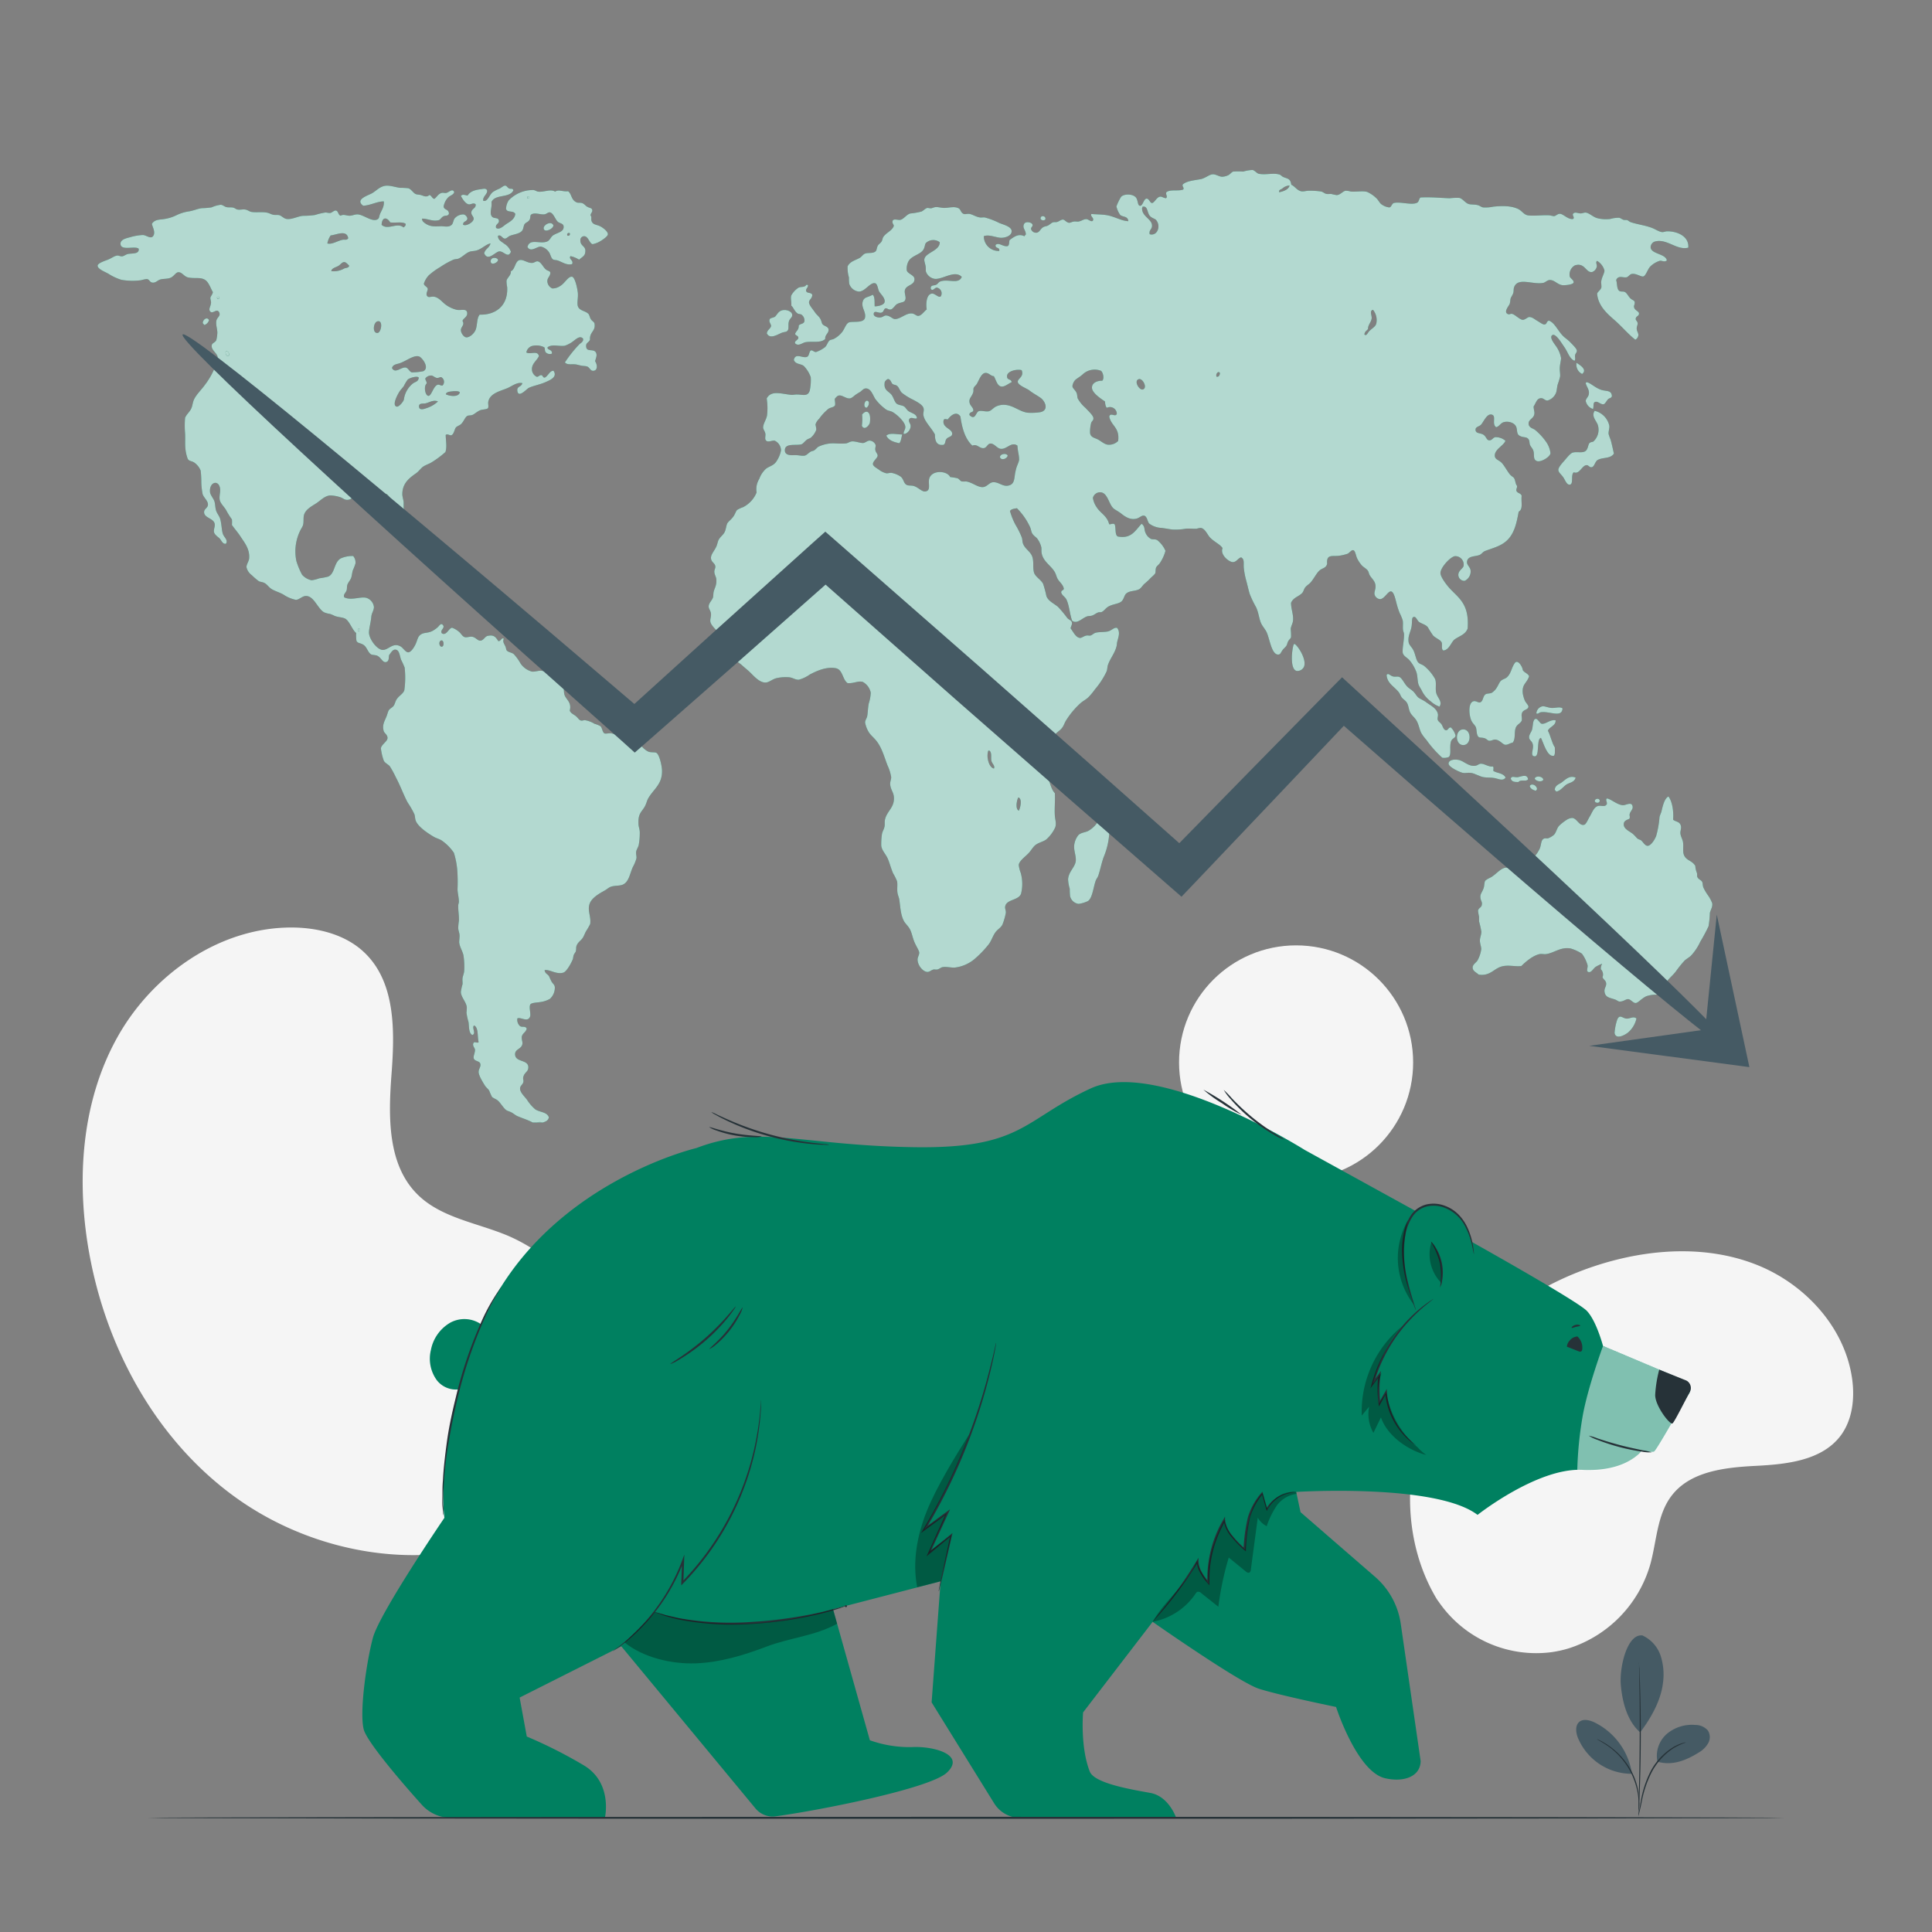 <svg xmlns="http://www.w3.org/2000/svg" viewBox="0 0 500 500"><rect x="0" y="0" width="500" height="500" fill="#808080" stroke="none"/><g id="freepik--background-simple--inject-6"><path d="M134.18,396.9l1.63-.9c13.78-7.56,22.52-21.93,22.21-37.5a40.06,40.06,0,0,0-.56-6,44.22,44.22,0,0,0-26-32.69c-7.91-3.34-17.13-4.58-23.26-10.54-8-7.76-7.7-20.33-6.87-31.35s1.08-23.6-6.94-31.32c-5-4.84-12.39-6.63-19.4-6.56-18.55.18-35.67,12.36-44.62,28.41s-10.53,35.33-7.69,53.45c4,25.38,16.86,49.91,37.74,65.23S110.46,407.39,134.18,396.9Z" style="fill:#f5f5f5"></path><path d="M371.88,413.91l.79,1.1a30.59,30.59,0,0,0,29,12.55,29.76,29.76,0,0,0,4.26-.95,32.1,32.1,0,0,0,21.15-21.71c1.68-6,1.73-12.76,5.46-17.72,4.85-6.46,13.93-7.41,21.94-7.82s17.09-1.39,21.92-7.87c3-4.06,3.63-9.52,2.94-14.56-1.82-13.35-12.16-24.56-24.54-29.53s-26.41-4.34-39.19-.64c-17.91,5.19-34.4,16.71-43.51,33.16S362.15,397.79,371.88,413.91Z" style="fill:#f5f5f5"></path><circle cx="335.43" cy="274.95" r="30.29" style="fill:#f5f5f5"></circle></g><g id="freepik--Map--inject-6"><path d="M423.51,263.59a6.65,6.65,0,0,1-2.15,3.6c-.77.65-3.23,2-3.51.11a14.34,14.34,0,0,1,.68-3.4c.61-1.45,1.26-.5,2.23-.31S422.71,262.86,423.51,263.59Z" style="fill:#008060"></path><path d="M416.82,113.78c.35,1.24.59,2.46.86,3.61-.95,1.41-2.82.89-4.2,1.65-.65.35-.83,1.65-1.46,1.85s-.9-.52-1.37-.51c-1.24,0-1.84,2.47-3.35,1.85-.86.62,0,3-1,3.19-.75.15-1.17-1-1.63-1.75-.55-.87-1.34-1.35-1.37-2.06s1.23-2,1.63-2.47,1.44-1.8,2.06-2c1.14-.3,2.3.13,3.17-.31s.8-1.8,1.2-2.16.74-.22,1-.41a4.11,4.11,0,0,0,1.2-4.12c-.28-1.15-1.87-2.41-.85-3.82a5.09,5.09,0,0,1,3.77,3.82c.1.71-.23,1.42-.18,2.16A11.31,11.31,0,0,0,416.82,113.78Z" style="fill:#008060"></path><path d="M417.16,102.55c-.19.53-.58.42-.94.72s-.77,1.24-1.2,1.34c-.69.16-1.46-.81-2.15-.61s-.33,1-.59,1.85a2.76,2.76,0,0,1-1.89-2.06c0-.59.62-1,.77-1.65.26-1.18-.4-1.77-.77-2.89,0-.16.08-.17.08-.3.84-.22,2.49,1.68,4.38,2.06C416.07,101.25,417.09,101.12,417.16,102.55Z" style="fill:#008060"></path><path d="M414,207.13c.09.86-1.15.76-1.28.2C412.73,206.67,413.84,206.46,414,207.13Z" style="fill:#008060"></path><path d="M408,93.9c.85.54,2.9,1.76,1.45,2.88A2.69,2.69,0,0,1,408,93.9Z" style="fill:#008060"></path><path d="M404,202.6c1-.65,2.06-2.06,3.78-1.35-.38,1.29-1.67,1.26-2.49,1.86s-1.53,1.63-2.57,1.75a.83.83,0,0,0-.35-.41C402.41,203.3,403.36,203,404,202.6Z" style="fill:#008060"></path><path d="M401.73,183.22c1,0,2-.37,2.65.11-.13,2.57-3.45.62-5.65,1-.47.09-.61.52-1.12.31a2,2,0,0,1,1.63-1.86C399.87,182.74,400.81,183.22,401.73,183.22Z" style="fill:#008060"></path><path d="M402.59,186.42c.09,1.42-1.53,1.58-2,2.68.72,1.31,1,3.14,1.8,4.32,0,.79.14,1.82-.25,2.17-1.73.4-2.66-3.33-3.35-4.64-1.32.3-.11,5.37-1.88,4.74-.87-.31,0-1.76-.18-2.88s-1-1.19-1-2,.58-1.31.77-2c.27-.93.1-2.73,1-2.78.46,0,1.08,1.16,1.38,1.24C399.92,187.61,401.14,186.09,402.59,186.42Z" style="fill:#008060"></path><path d="M399.41,201.77c-.31.78-2.08.41-2.22-.31C397.49,200.65,399.27,200.89,399.41,201.77Z" style="fill:#008060"></path><path d="M397.78,204.24a2.31,2.31,0,0,1-.34.42c-.65-.25-1.34-.44-1.54-1.24C396.38,202.57,397.76,203.27,397.78,204.24Z" style="fill:#008060"></path><path d="M395.47,201.67c-.44.74-2-.06-2.49.72-.89,0-1.79,0-2-.93.26-.75,1.07-.24,1.71-.31C393.76,201,395.19,200.16,395.47,201.67Z" style="fill:#008060"></path><path d="M383.38,241.13a26.08,26.08,0,0,0-.6-2.68c0-.35,0-.8,0-1.24a10.89,10.89,0,0,1-.26-1.54c.12-.69.78-.76.94-1.34.27-1-.32-1.12-.34-2.27,0-.81.51-1.21.86-2.27.16-.49.17-1.4.34-1.75s1.17-.81,1.54-1c1.32-.77,2.37-2.21,3.69-2.47.34-.06.79.05,1,0,.78-.16,1.76-.95,2.83-1.24s2-.17,2.75-.72a8.25,8.25,0,0,0,2.4-3.09c.39-1.13.27-2.09,1-2.47.37-.19.74,0,1.12-.1a5,5,0,0,0,1.54-.93c.6-.64.7-1.7,1.37-2.37a11.87,11.87,0,0,1,2-1.54,2.78,2.78,0,0,1,1.37-.42c1.21.13,1.77,2.15,3.09,1.75.47-.14.94-1.34,1.37-2.06.62-1,1.07-2.46,2.14-2.78.87-.25,1.84.4,2.32-.51.1-.65-.41-1,0-1.45,1,.08,2.69,1.7,4.2,1.75.81,0,2.32-1.06,2.48.42.08.65-.61,1.18-.77,1.85-.11.47.17.73-.08,1.24-.7.33-1.44.5-1.46,1.44,0,1.17,1.38,1.73,2.23,2.37.58.44,1.06,1.12,1.37,1.34s.68.27.86.41c.56.43,1,1.42,1.72,1.44s1.74-1.31,2.22-2.57a24.77,24.77,0,0,0,.86-4.85c.09-.52.39-1,.52-1.54.33-1.41.77-3.31,1.79-3.81,1,1.3,1.38,3.83,1.21,6,.68.62,1.89.41,2.05,1.85.06.5-.2,1.13-.17,1.65.06.86.6,1.62.69,2.37.17,1.37-.19,2.5.34,3.5.67,1.26,2,1.22,2.83,2.58a5.65,5.65,0,0,0,.43,1.85c.08.31,0,.83.09,1,.27.69,1,.76,1.28,1.34.13.28.1.82.26,1.34a12.49,12.49,0,0,0,1.2,2.06,9.2,9.2,0,0,1,1.11,2.06c.18,1-.44,1.73-.6,2.58a25.1,25.1,0,0,1-.34,3.4,42.23,42.23,0,0,1-2.14,4,13.68,13.68,0,0,1-2.4,3.61c-.55.52-1.19.82-1.72,1.34a29.48,29.48,0,0,0-2.23,2.78c-.77,1-1.71,1.73-2.31,2.58-.89,1.22-1.32,3.2-2.83,3.4a7.39,7.39,0,0,0-2.49.41c-1.27.61-2.11,1.72-2.74,1.75s-1.28-.93-1.89-1-1.23.63-2.23.62c-.41,0-.61-.29-1.2-.52-1.22-.46-2.57-.45-2.74-2.06-.1-.88.46-1.27.43-2.06s-.68-1-.95-1.65a1.92,1.92,0,0,0-.43-2.06,2.36,2.36,0,0,1,.35-1.44,9.57,9.57,0,0,0-1.72.83c-.62.45-1.07,1.49-1.8,1.33s-.16-1.09-.26-1.75a9.29,9.29,0,0,0-1.46-3,11.15,11.15,0,0,0-2.91-1.35c-2.65-.49-4.34,1.21-6.43,1.45-.54.06-1.12-.11-1.63,0-1.72.36-3.64,2-4.72,3.09-1.77.21-3.57-.44-5.4.21s-2.86,2.45-5.66,2c-.55-.57-1.54-.86-1.54-1.85,0-.79,1-1.3,1.29-1.86a8.35,8.35,0,0,0,.94-2.88c0-.69-.39-1.51-.35-2.37C383.07,242.52,383.38,241.8,383.38,241.13Z" style="fill:#008060"></path><path d="M381.92,198.16c.47-.07.82-.49,1.29-.51,1-.05,2,.89,3.17.72.26.33.08.61.09,1.14,1,.64,2.64.52,3.17,1.74-.76,1-1.87.28-2.83.11s-1.8-.08-2.75-.21c-1.2-.17-2.28-1-3.43-1.13-.69-.11-1.4.12-2.05,0s-3.65-1.45-3.69-2.37,1.29-1.22,2.48-1C378.91,196.86,379.94,198.49,381.92,198.16Z" style="fill:#008060"></path><path d="M384.23,191.06c-.64-.22-1.25-.1-1.54-.31-.58-.44-.5-1.67-.68-2.37s-.91-1.09-1.29-2.06c-.56-1.41-.8-4.55.69-4.85.59-.12,1.21.44,1.62.31.83-.24.69-1.53,1.38-2.06.38-.3,1.08-.17,1.63-.41a4,4,0,0,0,1.37-1.44c.36-.52.64-1.38,1.11-1.75s1-.44,1.46-.83c1.12-1,1.16-2.47,2.06-3.71.76-1.05,2,1,2.06,1.86.42.65,1.26.81,1.63,1.54-.51,1.82-1.93,2-1.63,4.53a8.34,8.34,0,0,0,.51,1.76c.25.6,1,1.25.94,1.64-.05.77-1.34.74-1.63,1.55s0,.8-.08,2c-.36.84-1.33,1-1.63,2.06-.36,1.23.05,2.81-.77,3.71-.57,0-1.2.59-1.89.51s-1.46-1.32-2.66-1.34c-.45,0-1,.35-1.45.31S384.77,191.24,384.23,191.06Z" style="fill:#008060"></path><path d="M378.69,188.76c2.18,0,2.18,4.07,0,4.07S376.5,188.76,378.69,188.76Z" style="fill:#008060"></path><path d="M375.49,188.27a4.44,4.44,0,0,1,1.2,2.06c0,.73-.94.69-1.2,1.65-.4,1.48.18,3.16-.52,3.92a3.26,3.26,0,0,1-1.71.2,27.65,27.65,0,0,1-4.12-4.63,11,11,0,0,1-1.37-1.86c-.45-1-.6-2.06-1.11-3s-1.28-1.38-1.72-2.26c-.36-.72-.39-1.67-.77-2.37s-.95-.93-1.37-1.45c-.28-.33-.43-.86-.69-1.23-1.08-1.55-3.15-2.36-3.25-4.64.43-.6.89.23,1.71.42.53.12,1.16-.06,1.54.1.78.31,1.32,1.77,2.15,2.57.46.45,1.06.76,1.54,1.24s.88,1.25,1.28,1.54c.56.42,1.34.69,2.06,1.24,1,.76,2.76,1.55,3,3.1.06.38-.15,1-.08,1.33.12.54.69.78,1,1.24s.51,1.43,1.11,1.54S374.83,188.17,375.49,188.27Z" style="fill:#008060"></path><path d="M335,166.64c.74.29,3.21,3.88,2.49,5.87a1.88,1.88,0,0,1-1.89,1.13c-1.69-.32-1.37-4.86-.85-6.69A.47.47,0,0,1,335,166.64Z" style="fill:#008060"></path><path d="M278,218.77a5.08,5.08,0,0,1,1.12-2.68c.79-.71,1.86-.63,2.66-1.13a7,7,0,0,0,2.05-1.86c.42-.64.44-1.37.78-1.85s.75-.42,1-.82.2-1,.6-1.45c1.2-.61,1.54,2,1.72,3.81a12.16,12.16,0,0,1,.25,1.44c-.12.83-.87,1-1.11,1.56a19,19,0,0,1-1.46,6.07c-.57,1.6-.9,3.36-1.37,4.74-.17.5-.53.9-.68,1.34-.62,1.75-.85,4.5-2,5.25a7.9,7.9,0,0,1-2.4.73,2.58,2.58,0,0,1-2.23-2.06,18.35,18.35,0,0,1-.08-1.86,9.74,9.74,0,0,1-.43-2.47c.19-2.1,1.89-3.12,2-4.84C278.48,221.38,277.87,220.09,278,218.77Z" style="fill:#008060"></path><path d="M236.66,72.16c.1,1.73-2.2,1.51-2.49,3-.13.67.27,1.56.18,2.16-.18,1.08-1,.77-2.15,1.34-.56.29-1.1,1.36-1.71,1.44s-.91-.39-1.29-.31c-.56.13-.37,1-1.2,1.14-.66.13-1.81-.71-1.89.31-.05.65,1,1,1.72.92s.93-.51,1.46-.51c1,0,1.67.9,2.31.93,1.47,0,2.92-1.64,4.46-1.45.7.09,1.11.68,1.63.62.83-.09,1.53-1.24,2.14-1.65-.26-1.73,0-4,1.38-4.12.92-.07,2.31,1.9,2.48,0a1.5,1.5,0,0,0-1.28-1.55c-.5,0-1.14,1.18-1.55.21,0-.94.89-.69,1.38-.93s.62-.65,1-.82c2-.86,4.87.84,5.66-1.24-1.81-1.85-4.89.68-6.94.52a2.86,2.86,0,0,1-2.32-1.86c-.09-.31,0-.74-.08-1.33s-.37-1.35-.35-1.76c.09-1.86,4-2.21,4-4.53a2.78,2.78,0,0,0-3.6.21c-.26.32-.24,1-.6,1.64-.77,1.41-3.26,1.58-4,3.3a4.23,4.23,0,0,0-.35,2.06C234.81,70.87,236.6,71.13,236.66,72.16ZM216.25,172.92c-2.47-.43-5,.76-6.69,1.65a8.89,8.89,0,0,1-2.83,1.34c-.81.05-1.61-.52-2.4-.62a10.73,10.73,0,0,0-3.34.21c-1,.21-1.88,1.05-2.74,1.13-1.67.15-3.25-1.8-4.29-2.78-.64-.6-1.29-1.09-1.89-1.65s-1.47-1-2-1.54c-.68-.79-.68-2.16-1-3.2-.42-1.23-1.69-2.13-2.66-3.3-.72-.87-2.39-2.17-2.57-3.29-.09-.57.2-1.24.17-1.86,0-.9-.61-1.41-.6-2.06,0-.9.91-1.6,1.12-2.37.1-.39.05-.94.17-1.44.24-1,.81-1.66.68-3.19,0-.61-.48-1.17-.51-2,0-.54.29-.84.26-1.34-.07-.88-1-1.05-1.12-2.06s.83-1.91,1.37-3.09c.25-.53.38-1.35.6-1.75.48-.88,1.27-1.3,1.63-2.17.27-.64.36-1.58.6-2.06s.95-.94,1.55-1.75c.49-.66.68-1.45,1-1.75a7.18,7.18,0,0,1,1.54-.72,7.35,7.35,0,0,0,3.51-3.82,5,5,0,0,1,.69-3.5,6.41,6.41,0,0,1,1.8-2.68c1.07-.73,2.08-.79,2.83-2.16a7.32,7.32,0,0,0,1-2.57,2.84,2.84,0,0,0-1.63-2.48c-.78-.15-2,.71-2.41-.31-.13-.32.06-1.08,0-1.44-.09-.67-.58-1.15-.59-1.65,0-1,.79-2,1-3.09a16.18,16.18,0,0,0-.08-4.43c1.2-2.27,3.86-1.14,6.52-.93.39,0,.85-.11,1.28-.1,1.58,0,2.81.61,3.34-1a13,13,0,0,0,.26-3.5,8,8,0,0,0-1.8-2.89c-.85-.65-2.09-.36-2.57-1.54.39-2,2.29-.34,3.43-.83.58-.24.51-1.45,1-1.65.35-.13.8.43,1.29.42a8.15,8.15,0,0,0,2.31-1.24c.55-.45.72-1.37,1.2-1.75.33-.26.76-.23,1.11-.41A6.7,6.7,0,0,0,218,85.86c.71-1,1-2.28,1.88-2.47,1.15-.25,3.75.27,4-1.24s-1.05-2.57-.6-4.12c.36-1.23,1.28-1,2.57-1.75.63.53.45,2.06.52,3,.79,0,2.41-.28,2.57-1.14.19-1.06-1.16-2.14-1.46-2.78s-.39-1.91-1-2.06c-1.3-.3-2.57,2.16-4.2,2.16a2.93,2.93,0,0,1-2.49-2,10,10,0,0,1-.08-1.65,8.61,8.61,0,0,1-.35-2.88c.66-1.36,2.17-1.58,3.26-2.27.41-.27.75-.83,1.2-1,.77-.34,1.91,0,2.66-.52.48-.32.34-.89.69-1.54.21-.42.74-.66,1-1.14.2-.33.22-.83.43-1.13.74-1.11,2.1-1.52,2.65-2.68.25-.51-.42-.7-.25-1.44s1.34-.19,2-.31c.85-.16,1.64-1.41,2.57-1.65a17.47,17.47,0,0,0,2.92-.51c.54-.25,1-.84,1.54-.93.18,0,.69.12.94.1s.68-.26,1.12-.31c.63-.07,1.41.19,2.23.21,1.35,0,2.64-.49,3.77.1.59.31.52,1.12,1.29,1.44.38.17.89-.06,1.45,0,.84.1,1.72.8,2.83.93.4.05.81-.06,1.2,0a18.79,18.79,0,0,1,3.78,1.44c1,.41,3.13.92,3.17,2.06.05,1.36-1.85,1.76-2.66,1.76-1.35,0-3.13-.95-4.54-.42a3.8,3.8,0,0,0,4,3.82c.17-1.1-1.09-.49-.95-1.55.86-.77,1.88.52,3.09.31.47-.15.39-1,.51-1.55,1-.74,2.3-1.83,3.86-1a.89.89,0,0,1,.35-.41c.1-1.13-1-1.72-.43-2.78.3-.73,1.9-.48,2.14.1s-.39.62-.34,1.24a1.35,1.35,0,0,0,1.37.93c.84-.06,1-1,1.8-1.45.32-.19.79-.21,1.2-.41s.9-.7,1.29-.82.72,0,1.11-.11,1-.61,1.46-.61.89.72,1.54.82c.36.06.77-.24,1.29-.31s.86.06,1.2,0c.82-.14,1.38-.66,2.06-.62.48,0,1.3.81,1.63.42.55-.66-.74-1.16-.34-1.76,1.31.12,2.71.09,4,.31,2,.34,3.8,1.5,5.57,1.55-.17-1.43-1.53-1-2.14-1.65a6.4,6.4,0,0,1-.95-2.16,13.7,13.7,0,0,1,1.2-2.48c.76-.85,3.24-.84,3.95.31.48.79.32,2,1,2s.92-1.81,1.63-1.85.87,1.14,1.45,1.13,1.21-1.61,2.15-1.65c.5,0,.67.31,1.45.41.54-.41-.18-1,.09-1.54,1-.84,3.15-.2,4.37-.72.34-.49-.43-.84-.08-1.34,1.05-.89,2.83-1,4.63-1.34,1.1-.23,2.14-1.15,3-1.24s1.76.64,2.57.62a4.15,4.15,0,0,0,1.55-.41c.48-.23.81-.79,1.28-.93a20.17,20.17,0,0,1,2.58,0,10.12,10.12,0,0,1,2.4-.41c.62.12,1.12.92,1.71,1,1.81.34,3.67-.33,5.32.2.29.1.59.47.94.62,1.1.49,1.85.34,2.06,2,.87.37,1.37,1.32,2.4,1.65.68.22,1.37-.1,2.14-.1a19.82,19.82,0,0,1,3.17.2c.5.09.9.53,1.38.62s.8,0,1.2,0a12.75,12.75,0,0,0,1.45.31c.9,0,1.59-1,2.32-1.13a4.69,4.69,0,0,1,1.29.2c1.44.15,3.1-.23,4.28.11a8.16,8.16,0,0,1,2.4,1.64c.51.47.81,1.2,1.29,1.55a4.19,4.19,0,0,0,2.06.82c.55-.1.57-.84,1.11-1.13,1.71-.45,4.72.65,6.09-.1.53-.3.43-1,.86-1.34,2.57-.15,5.14.12,7.55.2a16.22,16.22,0,0,1,2.48-.1c.85.18,1.47,1.2,2.32,1.55.56.23,1.55.11,2.4.31.57.13,1,.54,1.45.61a9.88,9.88,0,0,0,2.67-.2c2-.19,4.49-.32,6.43.62,1,.49,1.46,1.5,2.57,1.64,1.58.21,4-.15,5.66,0a9.94,9.94,0,0,0,1,.21c.54-.05.87-.6,1.54-.62.85,0,2.2,1.59,3.43,1.34.53-.43-.42-1,.08-1.44s1.15,0,1.89,0c.41,0,.91-.25,1.29-.21.94.1,1.84,1.12,3,1.44a8.93,8.93,0,0,0,3.35.21,7.83,7.83,0,0,1,2.31-.31c.38.07.72.4,1.11.52s.73,0,1,.1.57.42.86.51c1.6.55,3.72.82,5.4,1.45,1,.36,2,1.1,2.83,1.13.41,0,.77-.21,1.29-.21,2.59,0,5.64,1.32,5.4,4.23-3,.8-5.57-2.51-8.75-1.55a1.6,1.6,0,0,0-1,1.45c.11,1.79,3.88,1.64,4.2,3.4-.62.55-1.3,0-1.8.1A6,6,0,0,0,427,69.07c-.58.65-1.09,2.32-1.71,2.47s-1.94-.91-3.09-.62c-.42.11-.83.74-1.2.83-.95.21-2.15-.62-2.74.72.31.94.12,2.25.77,2.78.42.34.94.08,1.46.31s.93,1.15,1.45,1.65.88.41,1.12.92c.05.76-.25.85-.17,1.34.13.87,1.26,1.06,1.28,1.65,0,.75-.7.59-.85,1.34-.06.48.46.61.51,1.24,0,.42-.28.86-.25,1.34,0,.68.48,1.14.42,1.75a1.55,1.55,0,0,1-.77,1.13c-1.64-1.26-3.12-3-4.89-4.63s-4.67-3.71-5-7.22c0-.53.95-.95,1.11-1.75a12,12,0,0,0-.08-1.23c.06-1.21.89-2.38.86-3.09a4.17,4.17,0,0,0-1.89-2.48c-.5.32,0,.94-.09,1.45A1.86,1.86,0,0,1,412,70.41c-1.62.17-1.81-2.51-4.38-1.75a2.68,2.68,0,0,0-1.37,2.88c.07.45,1.1.94,1,1.55s-2.34.76-2.83.72c-1.38-.14-2.09-1.38-3.34-1.34-.61,0-1.15.61-1.63.72-2.7.59-6.71-1.6-7.63,1.23-.13.4-.06.93-.17,1.34-.17.6-.57,1.07-.69,1.45s-.09.94-.26,1.44-1.78,2.21-.34,2.68c.34.11.5-.18.94-.1.74.11,2,1.54,2.83,1.54.52,0,1.24-.7,1.63-.72.79,0,1.37.57,2,.93s1.46,1,1.89,1c.81-.05.42-.73,1.2-1,1.48.52,2.18,2.41,3.6,3.91.52.54,1.28,1,2,1.75.39.42,1.58,1.54,1.63,2.06s-.33.71-.43,1.14c-.14.62.19,1.09-.17,1.54-1.37-.61-1.67-2.23-2.66-3.6-.36-.52-.73-1.12-1.28-1.86-.25-.33-1.16-1.49-1.72-1.23-1.08.49.59,2.45.86,2.88A7.63,7.63,0,0,1,404,92.66c0,.62-.33,1.73-.34,2.78,0,.71.15,1.36.09,2a18.63,18.63,0,0,1-.6,2c-.21.75-.25,1.66-.43,2.16a3.39,3.39,0,0,1-2.23,2.06c-.72,0-1-.66-1.72-.61-1.05.06-1.25,1.22-1.88,2.16.05,1,.32,1.36.17,2.06-.23,1.09-1.5,1.28-1.46,2.37s1.16,1.2,1.71,1.65a15.68,15.68,0,0,1,2.84,3.09,6.4,6.4,0,0,1,1.11,2.88c-.06,1-2.51,2.44-3.52,2.06s-.63-1.45-.85-2.47c-.18-.78-.69-1.12-.94-1.75-.14-.33-.08-.86-.26-1.24-.52-1-1.43-.47-2.49-1.13-.7-.43-.5-1.34-.77-2.17-.37-1.1-1.93-1.63-3.17-1.33-.92.21-1.21,1.14-2.06,1.33-1.26-.89.25-3.1-1.29-3.29-1.18-.15-2,2-2.66,2.68-.47.43-1.31.52-1.37,1.13-.1,1.14,1,.91,1.88,1.34s.9,1.49,1.64,1.54,1-.76,1.62-.82a3.82,3.82,0,0,1,2.58.93c-.43,1.25-2.74,2.16-2.75,3.81,0,1,.92,1.12,1.63,1.75s1.39,2,2.23,3.09c.36.46.95.75,1.12,1,.4.68.33,1.51.77,2,.07.57-.22.7-.17,1.24.21.74,1.16.6,1.37,1.34-.18,1.77.44,3.45-.77,4.12-.56,3.19-1.19,5.68-3,7.42-1.63,1.56-3.79,2-5.75,2.78-.51.2-.92.84-1.37,1-1.14.46-3.17.18-3.26,1.85,0,.83.87,1.33.94,2.17a2.67,2.67,0,0,1-1.54,2.68,1.57,1.57,0,0,1-1.63-1.45c-.07-1.23,1.27-1.73,1.37-2.47a2.18,2.18,0,0,0-2.22-2.47c-1.14.1-3.71,2.83-3.78,4.32-.05,1.12,1.84,3.44,2.49,4.13,2.41,2.55,5,4.07,4.54,10.3-.6,1.58-2.14,1.91-3.34,2.78-.92.66-1.37,2.71-2.92,2.89-.62-.26-.26-1.42-.43-2-.23-.74-1.46-1.1-2.23-1.86a23.84,23.84,0,0,1-1.37-2.16c-.6-.71-1.49-.86-2.23-1.34-.46-.3-.82-1.36-1.28-1.34-.76,0-.5.91-.69,2.37s-1.06,2.53-.77,4.22c.12.7.84,1.26,1.2,2,.59,1.17.68,2.53,1.28,3.2.41.44,1.09.53,1.55.92a12,12,0,0,1,2.83,3.4c.37,1.09,0,2.37.26,3.51.28,1.32,1.72,2.26.86,3.6a6.4,6.4,0,0,1-2.24-1.34,7.63,7.63,0,0,1-2.48-3.09,9.14,9.14,0,0,1-.69-1.23c-.3-.93-.23-2-.51-3.09a9.81,9.81,0,0,0-1.89-3.3c-.6-.68-1.67-1.08-1.72-2.06-.06-1.39.39-3,.35-4.64,0-.35-.21-.71-.26-1.13-.09-.79.07-1.76-.09-2.48a13.1,13.1,0,0,0-.77-1.85c-.23-.59-.46-1.19-.68-2-.35-1.19-.74-3.49-1.55-3.6s-1.7,1.93-2.83,2a1.61,1.61,0,0,1-1.45-1.24c-.11-.64.27-1.27.26-2,0-1.38-.85-1.91-1.46-2.88-.25-.4-.32-.95-.52-1.24-.39-.56-1.13-.87-1.63-1.44a8.21,8.21,0,0,1-1.2-1.86c-.33-.8-.44-1.85-.94-2s-1,.73-1.55.93a12.17,12.17,0,0,1-2.31.52c-1.72.14-3.12-.41-2.92,2.06-.26,1.11-1.24,1.12-1.88,1.65-.82.67-1.42,2-2.32,3.09-.43.52-1.06.85-1.45,1.34s-.43,1.05-.78,1.44c-.91,1-2.28,1.13-2.91,2.58,0,1.71.67,3,.51,4.63-.07.74-.53,1.4-.6,2.16a15.63,15.63,0,0,1,.09,2.07c-.08.37-.42.57-.69,1s-.33,1-.51,1.24c-.29.45-.76.76-1,1.14-.44.61-.53,1.06-.95,1.13-1.87.32-2.34-4-3.17-5.77-.38-.83-1.16-1.58-1.54-2.58-.44-1.15-.57-2.6-1.2-3.91a26.42,26.42,0,0,1-1.63-3.4c-.31-1-.57-2.21-.86-3.3a20.38,20.38,0,0,1-.68-3.5c-.08-1.34.21-2.16-.69-2.68-.83.23-1.2,1.23-2.15,1.23s-3.37-1.9-2.65-3.6c-.6-1-2.11-1.58-3.26-2.78-.66-.69-1.26-2.33-2.4-2.47a5.07,5.07,0,0,0-1,.2c-.73.08-2-.08-2.83,0a15.21,15.21,0,0,1-3.6.21c-.84-.11-1.88-.31-2.75-.41a5.7,5.7,0,0,1-3.17-1.14c-.38-.42-.53-1.77-1.2-2s-1.23.52-2,.72c-1.57.44-2.88-.38-3.95-1.23-.75-.6-1.44-.91-2-1.34-1.3-1.05-1.54-4.2-3.51-4.23a1.92,1.92,0,0,0-1.89,1.45,5.63,5.63,0,0,0,.94,2.37c1,1.63,2.73,2.24,3.26,4.43.36.16,1.08-.38,1.46.1.33.94,0,2.68.77,3.09,3.56.71,4.58-1.64,6.18-3.29.92.72.61,1.36.94,2.16a3.17,3.17,0,0,0,1.46,1.75c.43.2,1,0,1.63.31a7.22,7.22,0,0,1,2.14,2.78,10.53,10.53,0,0,1-1.46,3.19c-.34.51-.87.78-1,1.24s-.08,1.11-.17,1.34c-.16.41-.93.95-1.37,1.44a17.33,17.33,0,0,1-1.46,1.34c-.54.5-.88,1.19-1.46,1.45-1.14.5-2.22.28-3.17,1-.62.48-.62,1.57-1.37,2.16s-2.12.61-3.26,1.24c-.73.39-1.17,1.17-1.8,1.44-.26.11-.58,0-.86.1-.57.18-1.09.66-1.63.82s-.87.07-1.28.21c-1.33.46-2.54,2.07-3.86,1.13-.63-1.73-.73-3.92-1.46-5.46-.37-.78-1.11-1-1.37-1.85,0-.66.63-.48.68-1-.22-1.11-1.09-1.63-1.63-2.58-.26-.46-.38-1.12-.68-1.65-1-1.78-3-2.71-3.43-4.94-.11-.61,0-1.08-.09-1.55a6.16,6.16,0,0,0-1-2.16c-.32-.46-1-.77-1.37-1.44-.25-.45-.3-1.07-.51-1.55a16.88,16.88,0,0,0-3.43-4.94c-.7.12-1.45.18-1.8.72a17.36,17.36,0,0,0,1.45,3.6,21.54,21.54,0,0,1,1.63,3.3c.14.43.11,1,.26,1.44.54,1.64,2.24,2.14,2.57,4,.23,1.26,0,2.14.26,3.4s1.79,1.93,2.4,3.09a27.23,27.23,0,0,1,.86,3.2c.51,1.32,1.95,1.89,3,2.78a28.84,28.84,0,0,1,2.4,2.88c.46.5,1.09.59,1.2,1.14s-.24.93-.34,1.54c.66.83,1.3,2.35,2.4,2.47.45.06,1-.49,1.71-.61.35-.07.74.06,1,0,.46-.1.86-.59,1.38-.73.87-.22,1.89-.13,3-.3s1.77-1.23,2.57-.93c.88,1.16.25,2.48,0,3.6-.09.4-.09.81-.17,1.14-.46,1.83-1.68,3.19-2.23,4.84-.17.51-.14,1.13-.34,1.65a20.47,20.47,0,0,1-3,4.63,17.16,17.16,0,0,1-1.71,2.06c-.62.61-1.37.94-2.06,1.55a21.13,21.13,0,0,0-3.77,4.53c-.38.62-.56,1.34-1,1.86-.55.75-1.42,1.12-1.88,1.85a23.65,23.65,0,0,0-1,2.68c-.47,1.18-1.46,2-1.29,3.61.07.62.53,1,.69,1.65a8.2,8.2,0,0,1-.09,3.19c.49,1.41.84,3,1.72,3.92.1,2.08-.14,4.1,0,5.87.09,1.12.45,1.95.08,3a9.33,9.33,0,0,1-2.31,3.1c-.81.62-2.05.79-2.92,1.54-.6.53-1.1,1.45-1.71,2.07-1,1-2.4,2-2.49,3a8.42,8.42,0,0,0,.52,2.06,10.67,10.67,0,0,1,.08,5.36c-.62,1.78-3.76,1.41-4.11,3.3-.11.57.21,1,.17,1.65a16.26,16.26,0,0,1-.86,3c-.38.85-1.24,1.24-1.8,2-.7.91-1.06,2.24-1.8,3.19a27.65,27.65,0,0,1-3.69,3.82,9.77,9.77,0,0,1-5,2.16c-1,.09-2.16-.29-3.26-.1-.4.07-.84.51-1.37.61-.31.06-.63-.06-.94,0-.54.11-1,.63-1.55.62-1.11,0-2.54-1.6-2.57-3.19,0-.61.43-1.19.43-1.75s-.68-1.49-1.2-2.68-.7-2.46-1.2-3.4-1.24-1.48-1.63-2.27c-.79-1.58-.85-3.46-1.12-5.36-.08-.61-.44-1.29-.51-2.06-.1-.94.09-2-.09-2.78a14.54,14.54,0,0,0-1-2c-.6-1.33-1-3.08-1.54-4.12s-1.46-2-1.54-3.09a17.34,17.34,0,0,1,.17-2.88c.09-.72.54-1.3.68-2.06.1-.51,0-1.09.09-1.65.44-2.36,2.6-3.21,2.32-6.08-.13-1.21-.84-1.81-.95-3.19-.05-.65.27-1.22.26-1.86a11.4,11.4,0,0,0-.94-3c-.87-2.27-1.41-4.35-2.66-6.07-.69-1-1.58-1.61-2.15-2.48a7.22,7.22,0,0,1-1-2.57c0-.59.38-1,.52-1.55.18-.76.19-2.2.43-3.4a10.3,10.3,0,0,0,.51-2.78,4.11,4.11,0,0,0-2.06-2.78c-1.19-.36-2.43.46-3.94.31C218,175.85,218.14,173.25,216.25,172.92Zm47.42,36.89c.4-.76.9-2.89,0-3.4h-.17C263.12,207.26,262.71,209.33,263.67,209.81Zm-1.2-21.54c.29-.71,1-1.46.86-2.37-.25-2-3.34-1-3.69.42-.23,1,.14,1.71-.17,2.67.34.77,1.18.92,2.23.83C262.28,189.51,262.21,188.93,262.47,188.27Zm-5.23,10.62c.34-.76-.54-1.25-.68-2.07s.19-2.06-.52-2.57h-.26C255.16,195.94,256,198.72,257.24,198.89ZM315.72,96.58c-.32-.78-1.25.22-.85.92C315.45,97.55,315.65,97.15,315.72,96.58Zm-20,4.22c1.39-.32,0-3-1-2.68C293.35,98.53,294.8,101,295.74,100.8Zm-6.34,13.29c.43-3.57-1.89-3.84-2.32-6.39.2,0,.1-.29.26-.31.56-.32,1.41.52,1.71-.3a1.77,1.77,0,0,0-2.57-1.55c-.37-.31-.42-1-.51-1.65-1-.69-3.38-2.21-3.35-3.6,0-1.15,1.26-1.79,2.66-1.76.59-.53.21-2.19-.34-2.57a4.51,4.51,0,0,0-4.8,1c-.68.58-1.43,1-1.81,1.34a2.84,2.84,0,0,0-.77,1.65c.06.63.82,1,1.12,1.85.15.44.12,1,.26,1.34a9.31,9.31,0,0,0,2.05,2.47c.51.59,1.95,1.87,2,2.58s-.44.72-.6,1.34a9.31,9.31,0,0,0-.26,2.57c.19,1.14,1.16,1.17,2.05,1.65s1.74,1.31,2.66,1.34A3.28,3.28,0,0,0,289.4,114.09Zm-20.15-7.42c2.32-.5,1.26-2.86.08-3.7-.89-.64-2-1.2-3-2-.61-.45-2.9-1.28-2.91-2.17s1.7-1.28,1-3c-1.17-.34-4,.2-3.77,1.76.11.89,1,.4,1.2,1.34-.84.35-1.86,1.3-2.74,1.13-1.05-.2-1.32-1.75-1.89-2.68-.81,0-1.35-1-2.31-.82s-1.55,1.89-2.06,2.78c-.28.47-.71.71-.86,1.13-.09.26,0,.66-.08,1-.3,1.15-1.12,1.57-1,2.58s.89,1.29,1,2.06-1.11.38-1,1.34c1.53,1.52,1.62-.72,2.4-1,.63-.26,1.86.21,2.66,0,.64-.17,1.15-.91,1.88-1.24a4.59,4.59,0,0,1,1.63-.41c2.73-.14,4.49,2,6.86,2.06A15.41,15.41,0,0,0,269.25,106.67Zm-5.49,12.16c0-1.1-.35-1.94-.43-3.5-1.59-1.15-2.77,1.06-4.37.82-1-.15-1.7-1.53-2.75-1.34-.58.11-.86,1-1.46,1.14-1.22.27-1.78-1.18-3.08-.62-1.84-1.68-2.66-4.42-3.09-7.52-1-1.58-2.53-.3-3.26.72-.45,0-1-.3-1.11.31-.34,1.9,2.24,2.11,2.23,3.4,0,.84-1,.76-1.46,1.34s-.16,1.15-.77,1.54c-1.69.25-2.25-.87-2.23-2.68-.73-1.33-1.65-2.3-2.32-3.4a4.51,4.51,0,0,1-.68-1.65c-.06-.48.19-1.09.08-1.64-.18-1-1.71-1.73-2.66-2.27a15.29,15.29,0,0,1-3-1.85c-.51-.52-.75-1.41-1.2-1.76s-.86-.22-1.2-.51-.39-1-1-1.24c-.32-.14-.82.39-1,.72-.41,2.25,1.11,2.41,1.8,3.4.48.69.72,1.72,1.21,2.17s1.22.39,1.88.72c.46.22.76.91,1.2,1.23.82.6,2.13.71,2.23,1.86-.51.41-1.66-.61-2.06.41-.1.67.45,1,.43,1.65,0,1-1,2.12-1.8,2-.08-.61.45-1.1.43-1.76,0-1.31-2.23-3.31-3.34-3.91-.52-.28-1.16-.3-1.63-.62a12.89,12.89,0,0,1-2.83-2.78c-.62-1-1.14-2.78-2.49-2.68-.55,0-1,.65-1.46.93a12.43,12.43,0,0,0-1.28.82c-.5.4-.91.8-1.38.83-1.07.05-2-1-2.91-.72-.31.08-.57.41-.94.82,0,.6.15,1,.08,1.65-.28.58-1.11.54-1.71.93a12.58,12.58,0,0,0-2.4,2.57,3.57,3.57,0,0,0-.95,1.44c0,.34.24,1,.18,1.45a4.88,4.88,0,0,1-1.38,2c-.3.25-.7.29-1,.52-.67.48-1,1.11-1.54,1.24-1.5.33-4.22-.37-4.2,1.54,0,1.28,1.44,1.28,2.31,1.24,1.22-.06,2.25.31,2.92.1.46-.14,1-.76,1.46-1,.3-.17.62-.17.85-.31.52-.31.81-.81,1.2-1a9.26,9.26,0,0,1,3.09-.82c1.16-.09,2.37.14,3.86,0,.53,0,1.06-.46,1.63-.52.93-.09,2.16.44,2.91.41.53,0,1.11-.63,1.72-.62a1.77,1.77,0,0,1,1.54,1.14c.07.3-.14.78-.08,1.24.1.74.63,1,.6,1.54-.05.65-1.39,1.51-1.2,2.27.12.49,1.07,1,1.54,1.34a5.11,5.11,0,0,0,1.89.92c.48.07.91-.16,1.37-.1a6.16,6.16,0,0,1,2.4,1c.81.68.69,1.78,1.63,2.16.4.17,1.12.08,1.63.21,1.25.33,2.17,1.57,3.09,1.44,1.43-.2.78-1.82.94-3,.37-2.63,4.64-2.51,5.49-.73a18.81,18.81,0,0,1,1.88.31c.41.16.72.71,1.12.83a10.25,10.25,0,0,0,1.11,0c1.65.22,3.14,1.69,4.55,1.44.89-.16,1.54-1.17,2.4-1.24,1.64-.12,2.69,1.47,4.46.72,1.3-.55,1-2.17,1.45-3.81C263.12,120.47,263.72,119.69,263.76,118.83ZM356.19,83.7a4.2,4.2,0,0,0-.85-3.51c-1,.21-.28,1.45-.35,2.17-.09,1-1,1.73-.94,2.78-.33.46-.89.65-.94,1.44.54.45.78-.35,1.2-.82C355,85,356,84.58,356.19,83.7ZM333.73,48a3,3,0,0,0-1.89.82c-.32.21-1,.32-.77.93C331.89,49.58,333.53,49.13,333.73,48ZM297.54,60.62c2,.56,3-2.17,1.63-3.71-.31-.36-1.36-.5-1.8-1.34-.52-1-.45-2.35-1.71-2.06,0,.12,0,.29-.09.31-.12,2.25,2.61,2.82,2.57,4.63C298.12,59.41,297.29,59.51,297.54,60.62Z" style="fill:#008060"></path><path d="M269.33,56.7c-.25-1.11,1.51-.93,1.2.11A.82.82,0,0,1,269.33,56.7Z" style="fill:#008060"></path><path d="M258.79,118.32c0-.86,1.65-1.17,2-.41C260.65,118.73,259.12,119.3,258.79,118.32Z" style="fill:#008060"></path><path d="M229.37,112.75c.9-.87,2.89-.28,4.12-.31-.23.79-.27,1.81-.77,2.27C231.31,114.4,230,114,229.37,112.75Z" style="fill:#008060"></path><path d="M223.11,107.29c1.18-1.48,2.42-.7,2,2.16-.29.86-1.51,2-2.06.73A12.46,12.46,0,0,0,223.11,107.29Z" style="fill:#008060"></path><path d="M224.83,104a1.45,1.45,0,0,1-.6,1.54C223.1,105.3,224,102.86,224.83,104Z" style="fill:#008060"></path><path d="M208.19,83.08a1.84,1.84,0,0,0-.77-1.65c-.28-.19-.71-.1-1-.31-.83-.55-1.14-1.7-1.63-2,.07-1.12-.25-1.94,0-2.68a5.56,5.56,0,0,1,1.89-2c.75-.32,1.53,0,2-.72a.46.46,0,0,1,.43.1c0,.65-.46.76-.51,1.34.1.94,1.47.35,1.62,1.23-.13,1-.85,1.16-.85,1.86s1,1.77,1.54,2.58c.38.59,1,1,1.37,1.65s.36,1.16.6,1.44c.45.51,1.47.59,1.55,1.34.1,1-1,1.37-.86,2.47-1.18,1.11-3.14.53-5.06.82-.87.14-1.83,1.17-2.74.31-.22-.69.76-.78.85-1.44-.06-.61-.7-.52-.85-1,.24-.8,1-1,.94-2.16C207.13,83.69,208.05,83.93,208.19,83.08Z" style="fill:#008060"></path><path d="M201.76,80.61c1.15-.84,3.15-.2,3.26.82.08.77-.61.89-.86,1.75s.05,1.73-.25,2.27-1,.44-1.46.62c-1.08.38-3.16,1.91-4,.2.12-.91.86-1.09,1.11-1.85,0-.6-.51-.91-.43-1.55s.6-.51,1.29-.82C200.89,81.82,201.11,81.08,201.76,80.61Z" style="fill:#008060"></path><path d="M143.2,58.25c.18.91-2.26,2.11-2.49.93C140.52,58.23,142.57,57.05,143.2,58.25Z" style="fill:#008060"></path><path d="M140.37,290.48h-1.29A1.7,1.7,0,0,1,140.37,290.48Z" style="fill:#008060"></path><path d="M136.51,50.93a.36.36,0,0,1,.51,0c-.08.25-.15.51-.51.42Z" style="fill:#008060"></path><path d="M128.88,67.32c0,.56-1.71,1.5-1.89.41a.87.87,0,0,1,.34-.82C127.79,66.57,128.86,66.76,128.88,67.32Z" style="fill:#008060"></path><path d="M93.2,163c0,.15-.12.26-.17.41C92.12,163.4,92.94,162,93.2,163Z" style="fill:#008060"></path><path d="M58.39,91c.6-.42,1.18.64.77,1.14C58.5,92.3,58.33,91.39,58.39,91Z" style="fill:#008060"></path><path d="M151.85,94.82c-.4-.12-.94-.09-1.45-.2s-1-.25-1.37-.31c-1.06-.15-2.21.22-2.83-.52a32.11,32.11,0,0,1,3.68-4.63c.39-.42,1.23-.71,1-1.55-.73-.77-1.62,0-2.31.52a7.45,7.45,0,0,1-2.4,1.34c-1.42.25-3.3-.5-4.46.41-.16.78,1.32.47,1.11,1.65a1.5,1.5,0,0,1-1.54-.31c-.4-.43-.17-1.08-.43-1.34a4.45,4.45,0,0,0-2.83-.41,2.11,2.11,0,0,0-1.8,1.75c1.08.61,2.87-.63,3.26.93-.6,1.28-2,2-1.8,3.7a2.2,2.2,0,0,0,1.2,1.65c.47.1.74-.46,1.2-.41s.37.72.94.62c.83-.42,1.28-1.82,2.23-1.75,1.14,1.65-1,2.46-2.23,3-1.37.59-3.16.91-4.2,1.44-.55.28-2.62,2.68-2.92.82-.21-1.34,1-.95,1.29-2.06-1.33-.31-2.56.69-3.77,1.24-1.72.78-4.65,1.28-5.06,3.61-.08.46.17,1.33-.09,1.64s-1.43.3-2,.52c-.83.34-1.55,1.07-2.06,1.23s-1,.09-1.2.21c-.68.32-.93,1.43-1.71,2.16-.32.31-1,.52-1.29.83-.44.53-.5,1.86-1.29,2.06-.49,0-.9-.45-1.37-.1,0,1.31.39,3.1-.08,4.43a24,24,0,0,1-3.43,2.57c-.72.49-1.36.61-2.23,1.14-.62.37-1.18,1.24-1.89,1.75-1.64,1.15-3.61,2.53-3.6,5.46,0,.63.27,1.32.34,2.06,0,.44,0,.86,0,1.34.1,1.08.75,2.45,0,3.19-1.15-.57-2.62-.76-3.43-1.75-.22-1,.45-1.86.35-2.78-.09-.75-1-2.07-1.46-2.17s-1,.57-1.54.52-1.24-1.12-2.06-1.24c-1.21-.17-2.1.33-3.43.11-1.3.83-1.68,2.31-3.26,2.16-.56-.05-1.07-.56-1.72-.72a8.82,8.82,0,0,0-2.48-.41c-1.46.11-2.52,1.38-3.78,2.16-1.1.69-2.67,1.55-3,3-.18.77,0,1.86-.25,2.57-.16.48-.49.89-.69,1.34a12.19,12.19,0,0,0-1,7.94,19.63,19.63,0,0,0,1.46,3.5,4.44,4.44,0,0,0,2.48,1.44,9.3,9.3,0,0,0,2-.51,17.26,17.26,0,0,0,2.23-.42c1.85-.71,1.48-3.72,3.34-4.74a7.54,7.54,0,0,1,3.17-.61,2.52,2.52,0,0,1,.6,1.95,13.25,13.25,0,0,1-.68,1.76c-.2.65-.24,1.42-.43,1.95-.26.7-.83,1.21-1,1.86-.13.42-.06,1-.17,1.34-.2.68-1,1.15-.6,1.85,1.83.88,4.06-.25,5.66.11a2.82,2.82,0,0,1,2,2.37c0,.93-.6,1.55-.68,2.57-.11,1.29-.55,2.87-.6,3.92-.08,1.7,2.09,4.65,3.6,4.63s2.58-2,4.54-.92c.66.33,1.35,1.6,2.06,1.54s1.49-1.3,1.89-2.16c.48-1.06.52-1.95,1.37-2.48s1.65-.29,2.83-.82a7.06,7.06,0,0,0,1.46-1c.41-.34.85-1.24,1.37-.62.69.82-.84,1.28-.26,2.16,1.19.76,1.8-1.4,2.66-1.44a5.83,5.83,0,0,1,1.72,1c.67.53.89,1.27,1.63,1.45.47.11,1.22-.22,1.88-.11.88.15,1.4,1.05,2.06,1,.81,0,1.2-1.08,1.89-1.23,1.51-.34,2.07.2,2.74,1.33.75.16.77-1,1.46-.61-.38.9.13,1.31.43,2.06.19.48.16.82.34,1,.41.47,1.2.47,1.8.93a12,12,0,0,1,1.72,2.37,5.13,5.13,0,0,0,3,2.16c.94.07,1.7-.32,2.48-.21,1.78.27,2.88,1.33,4.12,2.48.69.64,1.32,1.08,1.54,1.85.16.53.08,1.25.26,1.85.38,1.29,1.94,1.91,1.37,4.13.26.65.84.88,1.46,1.33s.92,1.14,1.46,1.24c.35.07.73-.12,1-.1a6.84,6.84,0,0,1,2.48.93,8.19,8.19,0,0,1,1.55.62c.43.35.49,1.54,1,1.85.35.2,1.13-.08,1.71,0,.92.13,2.17.8,3,.82.51,0,.93-.25,1.37-.2,2.1.19,3.29,3.21,5.32,4.12.63.28,1.63.08,2.06.31.76.39,1.4,3.19,1.46,4.43.17,3.74-2.22,4.94-3.6,7.42-.29.51-.45,1.33-.86,2.06-.83,1.45-1.74,1.75-1.63,4.43,0,.73.34,1.45.34,2.26a17.43,17.43,0,0,1-.26,3.2c-.14.68-.61,1.23-.68,1.85s.15,1.12.08,1.65a10.27,10.27,0,0,1-.94,2.27c-.79,1.76-1,3.82-2.57,4.53-.95.41-2.23.18-3.26.62-.42.17-.95.64-1.46.92-1.49.84-3.62,2-4,3.82-.36,1.65.51,3,.26,4.84a17.94,17.94,0,0,1-1,1.75c-.37.59-.55,1.27-.94,1.86-.52.77-1.32,1.12-1.63,2.16-.11.35,0,.78-.17,1.34-.05.21-.37.53-.52.92s-.13.84-.26,1.14c-.39.95-1.55,3.11-2.4,3.4-1.78.6-3.65-.91-4.88-.62.17,1,.8.93,1.2,1.65a11.61,11.61,0,0,0,.68,1.44c.39.54.73.73.77,1.34a3.91,3.91,0,0,1-1.28,3,6.93,6.93,0,0,1-2.49.82c-.63.13-2.27.14-2.57.62-.44.72.23,2.49-.09,3.2-.64,1.5-2.36,0-3.26.41a2.17,2.17,0,0,0,.69,2c.54.38,1.36-.11,1.72.62-.18,1-1.1,1.16-1.29,2.17,0,1,.27,1.24.17,1.85-.22,1.32-1.94,1.27-1.89,2.68.08,2.11,3.37,1.25,3.43,3.3,0,1.24-.94,1.26-1.28,2.47-.19.65.1.8,0,1.34-.14.73-.86.94-.86,1.75,0,1,1.2,2.07,1.8,2.88a10.94,10.94,0,0,0,2.14,2.48c1.21.8,3,.62,3.52,2.06-.16.87-.86,1.1-1.54,1.34h-.17a1.7,1.7,0,0,0-1.29,0h-1.2c-1.15-.64-2.54-1.05-3.95-1.65-.5-.22-1.07-.73-1.62-1s-.88-.31-1.21-.52c-.73-.46-1.57-2-2.31-2.57-.45-.37-1.16-.56-1.46-.93a15.81,15.81,0,0,1-.68-1.54c-.28-.48-.79-.82-1.12-1.34-.71-1.14-1.62-2.67-1.63-3.51s.66-1.38.43-2.16-1.53-.57-1.71-1.44c-.12-.53.37-1.42.34-2.16,0-.44-.7-1-.43-1.66s.89.06,1.37-.3c-.36-1.49,0-3.88-1.2-4.33-.63.64.65,2.08-.43,2.47-1-.55-.8-2.19-1-3.4a14.86,14.86,0,0,1-.51-2.37,13.59,13.59,0,0,0,.08-1.44c-.18-1.39-1.46-2.52-1.54-3.91a12.37,12.37,0,0,1,.43-2c.06-.49-.06-1,0-1.55s.38-1.25.43-1.85a19.49,19.49,0,0,0-.17-4c-.21-1.19-1-2.2-1.12-3.5,0-.47.13-1.25.09-1.86s-.3-1.11-.34-1.75a12.84,12.84,0,0,1,.17-1.85c.09-1.3-.21-2.74-.17-4,0-.38.17-.66.17-1,0-1.07-.31-2.14-.35-3.2a43.77,43.77,0,0,0-.08-5.15,21.1,21.1,0,0,0-.86-4.32,12.05,12.05,0,0,0-3.17-3.2c-.6-.4-1.32-.54-2-.93-1.4-.82-4.11-2.56-4.72-4.22-.18-.48-.15-1.12-.34-1.65a22.57,22.57,0,0,0-1.72-3c-1.06-1.94-1.91-4.38-3-6.39a26.58,26.58,0,0,0-1.63-3c-.35-.48-1.48-.93-1.63-1.65a13.38,13.38,0,0,1-.68-3c.12-1,1.71-1.78,1.71-2.68s-.85-1.21-1-1.85c-.43-1.58.26-2.5.77-3.82.17-.42.34-1.12.52-1.44.31-.56,1-.72,1.37-1.34.23-.34.38-1.06.69-1.54.65-1,1.7-1.43,2-2.37a23.12,23.12,0,0,0,.08-5.87,21.3,21.3,0,0,0-.94-2.06c-.39-1.25-.48-2.61-1.54-2.58-.66,0-1.12.89-1.55,1.44-.1.73,0,1.53-.68,1.75-1,.35-1.35-1.23-2.49-1.65-.45-.16-1.17-.15-1.46-.3-.83-.45-1.09-1.91-2-2.48s-1.36-.31-1.8-1a9.66,9.66,0,0,1-.08-2.06c-.94-.66-1.74-3.12-2.84-3.71-.72-.39-1.83-.35-2.74-.72a8.48,8.48,0,0,0-1.2-.51,6.07,6.07,0,0,1-1.54-.42c-1.7-1-2.62-4.29-4.72-4.22-.89,0-1.76,1-2.57,1a9,9,0,0,1-3.18-1.34c-1-.59-2.21-.91-3.08-1.44-.7-.43-1.19-1.22-1.8-1.55s-1.16-.29-1.54-.51a17.67,17.67,0,0,1-1.81-1.55,3.52,3.52,0,0,1-1.37-2.06c0-.8.62-1.49.69-2.27.22-2.45-1.29-4.21-2.23-5.66-.7-1.08-1.53-2-2.23-3a8.66,8.66,0,0,0,0-1.44,19.74,19.74,0,0,1-1.54-2.48c-.51-.84-1.51-1.73-1.63-2.67-.16-1.16.36-2.18,0-3.3-.61-1.87-2.77-1-2.49,1.44.08.68.87,1.6,1.11,2.27s.2,1.54.43,2.37.89,1.48,1.12,2.37c.36,1.41.35,2.93.68,3.81s1.38,1.53.78,2.47c-.82.21-1.13-.77-1.63-1.34-.28-.31-1.3-.91-1.46-1.64s.32-1.43.17-2.17c-.29-1.45-2.74-1.49-2.74-3,0-.93,1-1.05,1-2s-1.13-1.83-1.38-2.67a18.55,18.55,0,0,1-.34-3.09,24.28,24.28,0,0,0-.17-3,4.6,4.6,0,0,0-1.63-2.06c-.75-.51-1.35-.3-1.72-1a10,10,0,0,1-.6-2.68c-.12-1.24,0-2.59-.08-3.92a23.34,23.34,0,0,1,0-4c.42-1,1.2-1.49,1.63-2.48.3-.68.34-1.53.68-2.26.63-1.35,2-2.59,2.92-3.92A19,19,0,0,0,55.65,95a7.86,7.86,0,0,0,.68-2.58c-.11-1-1.67-1.8-1.54-3,.08-.73.94-.72,1.2-1.44a9.17,9.17,0,0,0,.26-1.86c0-1-.43-2-.26-3.09.14-.91,1.26-1.27.69-2.27s-1.6.53-2.23-.1.11-1.29.17-2.37c0-.43-.21-.92-.17-1.24s.79-1.23.6-1.54c-.47-.71-1-2.5-2-3.09-1.25-.76-2.62-.25-4.37-.62-1.07-.23-1.58-1.44-2.57-1.34-.61.06-1,.9-1.8,1.34s-1.92.29-2.75.51-1.21.91-2.06.83-.71-.83-1.54-.93a10.69,10.69,0,0,0-1.45.31,16.6,16.6,0,0,1-5.07-.1,13.3,13.3,0,0,1-3.34-1.55c-1-.57-2.91-1.27-2.83-2.16.05-.58,1.79-1.19,2.49-1.44,1.11-.41,1.8-1.07,2.66-1.14.33,0,.76.25,1.2.21s1-.53,1.54-.62c1.2-.2,2.89.07,2.74-1.34-.91-.86-4.62.64-4.71-1.24-.06-1.13,1.4-1.47,2.49-1.75A14,14,0,0,1,37,60.82c1,.06,2.27,1.38,2.83-.1.27-1-.34-1.93-.52-2.78.73-1.21,2.07-1.06,3.09-1.24a10.56,10.56,0,0,0,3.26-1,11.1,11.1,0,0,1,3.26-1c1.16-.18,2.29-.71,3.34-.82a20.22,20.22,0,0,0,2.49-.21A8.3,8.3,0,0,1,57.1,53c.54,0,1,.5,1.55.61s1.09,0,1.63.11.78.44,1.2.51c.65.12,1.34-.11,2,0s1.06.53,1.63.62c1.32.2,2.83-.08,4.11.21.49.11.93.39,1.46.51s1.06,0,1.55.1c.68.17,1.25.94,2,1,1.33.17,2.81-.69,4.2-.82a20.58,20.58,0,0,0,3.09-.21A17.7,17.7,0,0,1,84.2,55c.47,0,.86.17,1.29.11s1-.72,1.45-.62c.64.12.53,1.09,1.21,1.34.74-.47,1.49,0,2.31,0s1.52-.48,2.4-.31c1.56.29,3.74,2.13,5,1.13.31-.25.24-.69.52-1.34.38-.89,1.12-1.93.94-3.19-1.72,0-3.36,1-5.32,1.13-2-1.49.53-2.41,2-3.09,1.19-.56,2.13-1.81,3.6-2.06,1.2-.21,2.52.32,3.94.51a19.44,19.44,0,0,1,2.15.11c.84.3,1.27,1.3,2,1.54.3.11.79.1,1.2.21.77.21,1.46.7,2.23,0,.6.13.68.9,1.29,1,.57-.37,1-1.31,1.88-1.54.38-.11.78.07,1.2,0,.7-.14,1.63-1.28,2.06-.21-.17.74-1.11.85-1.63,1.44a4.51,4.51,0,0,0-1.11,2.27c.1,1,1.32.6,1.37,1.85-.18.72-.88.4-1.46.72s-.72.91-1.29,1c-1.55.36-2.85-.47-4.2-.41-.06.7.67,1.11,1,1.34,1.23.77,2.22.67,3.95.62.88,0,1.89.32,2.65-.31.49-.4.46-1.27.86-1.75a3,3,0,0,1,2.32-1,1.4,1.4,0,0,1,.94,1c0,.93-1.1.64-1.11,1.65.72.52,2.64-.57,2.74-1.45.07-.63-.62-1-.6-1.64,0-1.08,1.26-1.07,1.12-2.17-.59-.55-1.21.12-1.81,0-.84-.17-1.6-1.38-2-2.16.37-.56,1.15-.19,1.72-.1.63-1.05,1.8-1.46,3.43-1.65.57-.07,1.34-.35,1.63.31.13,1-1.21,1.56-1,2.68,1.16.34,1.53-1.53,2.49-2.27a8.52,8.52,0,0,1,1.63-.83c.53-.24,1.11-.84,1.54-.82s.56.48,1,.72,1-.15,1.12.52c-1,2.06-4.7.87-5.66,3,.21,1.42-.58,2.76.08,3.71.48.68,1.55.22,1.8.93.34,1-1,1-.68,2.06.9.65,2-.62,2.83-1.13s2-1.2,2.14-2.48c-.45-1-2.14-.23-2.4-1.33a4.39,4.39,0,0,1,.68-2.17A8.66,8.66,0,0,1,138,49.18c.43,0,.86.36,1.29.42,1.47.18,3.22-.77,4.37,0,.94-.66,2,.08,3.35-.11,1,.71.72,2.22,2.23,2.89.41.18.92,0,1.46.2s.82.68,1.28.93c.65.36,1.15.27,1.29.82s-.47.89-.43,1.45c.37.36.06.92.26,1.44.37,1,1.3.88,2.22,1.34.65.32,2,1.3,2,2.06,0,.51-1.3,1.4-1.72,1.65a6.18,6.18,0,0,1-2.23.92c-.81-.14-1.12-2.11-2.23-2.06a1,1,0,0,0-.94,1.14c0,1.35,1.26,1.4,1.29,2.57,0,1.4-.64,1.5-1.63,2.37a6.29,6.29,0,0,0-2.23-.92c-.55.78.9,1.06.43,2.06-1.38.35-2.43-.47-3.69-.93-.39-.14-1-.09-1.29-.31-.48-.34-.63-1.34-1-1.85a3.47,3.47,0,0,0-2.14-1.45c-1.06,0-2.59,1.59-3.43.11.58-2.36,3.33-.61,5.14-1.45.68-.31.91-1.16,1.46-1.54,1.11-.76,2.92-.87,2.75-2.37-.09-.76-1-.75-1.46-1.14-.67-.52-1.18-2.38-2.14-2.47-.5,0-.85.46-1.38.52-1.1.12-2.34-.54-3.34,0-.46.32-.15.83-.51,1.44s-1,.64-1.29,1.13-.26,1.3-.69,1.75c-.7.75-2.19.87-3.08,1.24-.4.16-.9.73-1.29.72-.71,0-1-1.14-1.8-.72-.07,1.1,1,1.55,1.63,2.06a4,4,0,0,1,1.71,2.06c-.69,1.78-1.81-.09-2.91-.1s-3,2.78-4,.51c.26-1.2,1.36-1.38,1.63-2.57-1.21.25-2.27,1.47-3.69,1.85-.6.16-1.18.12-1.72.31-1,.36-1.74,1.27-2.82,1.76-.43.18-.93.12-1.38.3a21.65,21.65,0,0,0-3.34,1.86,19,19,0,0,0-3,2.16,5.77,5.77,0,0,0-1.29,2.16c0,.62,1,.82,1,1.45,0,.38-.56,1.2-.17,1.75s1,.09,1.8.2c1.31.2,2.17,1.5,3.17,2.17a8.06,8.06,0,0,0,2.75,1.23c1.18.18,2.49-.41,2.65.73s-1.1,1.48-1.2,2.16c.64,1-.43,1.49-.42,2.37,0,.72.73,1.79,1.37,1.85.86.09,2.13-1,2.49-2.06.42-1.23.24-2.91,1-3.81,4,.13,7.38-2.18,7.12-7.11a8,8,0,0,1-.17-1.65c.13-.79,1.26-1.46,1.11-2.47,1.12-.41,1.07-2.57,2.23-2.88,1-.27,2.07.82,3.35.72.41,0,.95-.48,1.37-.41.84.14,1.34,1.38,2,2s1.15.35,1.29,1c-.17,1.16-.84,1.19-.78,2.27a2.12,2.12,0,0,0,1.29,1.75A3.56,3.56,0,0,0,145,74c1.14-.65,2.13-2.62,3.08-2.37.76.2,1.35,3.09,1.46,4.12s-.13,2-.08,3c.11,1.74,1.93,1.56,2.82,2.48.27.27.38,1,.61,1.34.43.69,1,.69,1,1.44.16,1.78-1.34,1.93-1.2,3.91-.31.77-1.09.73-1,1.75.1,1.63,2,.38,2.58,1.65.28.68,0,1.19-.26,2.16.66,1,.66,2.48-.51,2.48C152.77,96,152.58,95,151.85,94.82ZM59.16,92.15c.41-.5-.17-1.56-.77-1.14C58.33,91.39,58.5,92.3,59.16,92.15ZM119,101.52c-.36-.42-1.53-.3-2.32-.2-.56.06-1.23.21-1.29.72C116.3,102.53,118.74,102.88,119,101.52Zm-4.47-1.75a1.37,1.37,0,0,0-.34-2.16c-.28-.09-.65.25-1.11.2s-1-.57-1.37-.62a1.87,1.87,0,0,0-1.63.73c0,.61.37.71.34,1.33-.83.72-.39,3.11.43,3.2s1.32-2.65,2.48-2.89C113.78,99.48,114,99.85,114.55,99.77Zm-1.2,4.12c-1.21-.52-2.34.36-3.34.52-.59.09-1.68-.15-1.54.92.11.88,1.23.56,1.88.31A7.66,7.66,0,0,0,113.35,103.89Zm-3.77-7.83c1.71-.87-.34-3.57-1.11-3.81-1.39-.44-3.37,1.22-5,1.75-.9.3-1.76.32-2,1.24.81,1.61,2.42-.36,3.6-.11.6.13.95,1.12,1.55,1.24A15.46,15.46,0,0,0,109.58,96.06Zm-1.2,1.65c-.35-.5-2.28.06-2.83.51a10.59,10.59,0,0,0-1,1.65c-.4.59-.86,1-1.2,1.55s-2,3.47-.68,3.81c.58.15,1.77-1.3,1.88-1.85a6.36,6.36,0,0,1,2.32-4.13C107.54,98.74,108.27,98.81,108.38,97.71ZM97.66,86.17c1,0,1.61-3.44,0-3C96.59,83.48,96.33,86.23,97.66,86.17ZM93,163.44c0-.15.13-.26.17-.41C92.94,162,92.12,163.4,93,163.44ZM56.76,77.21c0-.2-.1-.23-.08-.42-.27,0-.57-.06-.52.31S56.62,77.45,56.76,77.21ZM146.88,61c.43.06.66-.1.6-.62C147.1,60.09,146.55,60.51,146.88,61ZM137,50.93a.36.36,0,0,0-.51,0v.42C136.87,51.44,136.94,51.18,137,50.93Zm-32.58,7.94c.28-.22.72-.52.51-1-1-.54-2.55-.13-3.94-.31-.79-1.35-2.12-1.55-2.23.62C100.37,59.7,102.79,57.42,104.44,58.87ZM89.09,69.48c.48-.2,1.16-.1,1.28-.72-.4-.39-.81-.91-1.28-.93-.62,0-.92.64-1.55,1s-1.73.57-1.8,1.34A5.38,5.38,0,0,0,89.09,69.48Zm-.43-7.42c.55-.11,1.11.19,1.46-.41-.41-2.27-3-.88-4.55-.72A5.51,5.51,0,0,0,84.72,63C85.9,63.35,87.32,62.33,88.66,62.06Zm25.72,105.3c.68-.13.48-2-.34-1.55C113.42,166.16,113.74,167.48,114.38,167.36Z" style="fill:#008060"></path><path d="M56.68,76.79c0,.19.1.22.08.42s-.48.19-.6-.11S56.41,76.79,56.68,76.79Z" style="fill:#008060"></path><path d="M54.1,82.87a1.93,1.93,0,0,1-1.2,1.24,2.64,2.64,0,0,1-.43-.51C52.51,82.62,53.67,81.9,54.1,82.87Z" style="fill:#008060"></path><g style="opacity:0.7"><path d="M423.51,263.59a6.65,6.65,0,0,1-2.15,3.6c-.77.65-3.23,2-3.51.11a14.34,14.34,0,0,1,.68-3.4c.61-1.45,1.26-.5,2.23-.31S422.71,262.86,423.51,263.59Z" style="fill:#fff"></path><path d="M416.82,113.78c.35,1.24.59,2.46.86,3.61-.95,1.41-2.82.89-4.2,1.65-.65.35-.83,1.65-1.46,1.85s-.9-.52-1.37-.51c-1.24,0-1.84,2.47-3.35,1.85-.86.62,0,3-1,3.19-.75.15-1.17-1-1.63-1.75-.55-.87-1.34-1.35-1.37-2.06s1.23-2,1.63-2.47,1.44-1.8,2.06-2c1.14-.3,2.3.13,3.17-.31s.8-1.8,1.2-2.16.74-.22,1-.41a4.11,4.11,0,0,0,1.2-4.12c-.28-1.15-1.87-2.41-.85-3.82a5.09,5.09,0,0,1,3.77,3.82c.1.71-.23,1.42-.18,2.16A11.31,11.31,0,0,0,416.82,113.78Z" style="fill:#fff"></path><path d="M417.16,102.55c-.19.53-.58.42-.94.72s-.77,1.24-1.2,1.34c-.69.16-1.46-.81-2.15-.61s-.33,1-.59,1.85a2.76,2.76,0,0,1-1.89-2.06c0-.59.62-1,.77-1.65.26-1.18-.4-1.77-.77-2.89,0-.16.08-.17.08-.3.84-.22,2.49,1.68,4.38,2.06C416.07,101.25,417.09,101.12,417.16,102.55Z" style="fill:#fff"></path><path d="M414,207.13c.09.86-1.15.76-1.28.2C412.73,206.67,413.84,206.46,414,207.13Z" style="fill:#fff"></path><path d="M408,93.9c.85.54,2.9,1.76,1.45,2.88A2.69,2.69,0,0,1,408,93.9Z" style="fill:#fff"></path><path d="M404,202.6c1-.65,2.06-2.06,3.78-1.35-.38,1.29-1.67,1.26-2.49,1.86s-1.53,1.63-2.57,1.75a.83.83,0,0,0-.35-.41C402.41,203.3,403.36,203,404,202.6Z" style="fill:#fff"></path><path d="M401.73,183.22c1,0,2-.37,2.65.11-.13,2.57-3.45.62-5.65,1-.47.09-.61.52-1.12.31a2,2,0,0,1,1.63-1.86C399.87,182.74,400.81,183.22,401.73,183.22Z" style="fill:#fff"></path><path d="M402.59,186.42c.09,1.42-1.53,1.58-2,2.68.72,1.31,1,3.14,1.8,4.32,0,.79.14,1.82-.25,2.17-1.73.4-2.66-3.33-3.35-4.64-1.32.3-.11,5.37-1.88,4.74-.87-.31,0-1.76-.18-2.88s-1-1.19-1-2,.58-1.31.77-2c.27-.93.1-2.73,1-2.78.46,0,1.08,1.16,1.38,1.24C399.92,187.61,401.14,186.09,402.59,186.42Z" style="fill:#fff"></path><path d="M399.41,201.77c-.31.78-2.08.41-2.22-.31C397.49,200.65,399.27,200.89,399.41,201.77Z" style="fill:#fff"></path><path d="M397.78,204.24a2.31,2.31,0,0,1-.34.42c-.65-.25-1.34-.44-1.54-1.24C396.38,202.57,397.76,203.27,397.78,204.24Z" style="fill:#fff"></path><path d="M395.47,201.67c-.44.74-2-.06-2.49.72-.89,0-1.79,0-2-.93.26-.75,1.07-.24,1.71-.31C393.76,201,395.19,200.16,395.47,201.67Z" style="fill:#fff"></path><path d="M383.38,241.13a26.08,26.08,0,0,0-.6-2.68c0-.35,0-.8,0-1.24a10.89,10.89,0,0,1-.26-1.54c.12-.69.78-.76.94-1.34.27-1-.32-1.12-.34-2.27,0-.81.51-1.21.86-2.27.16-.49.17-1.4.34-1.75s1.17-.81,1.54-1c1.32-.77,2.37-2.21,3.69-2.47.34-.06.79.05,1,0,.78-.16,1.76-.95,2.83-1.24s2-.17,2.75-.72a8.25,8.25,0,0,0,2.4-3.09c.39-1.13.27-2.09,1-2.47.37-.19.74,0,1.12-.1a5,5,0,0,0,1.54-.93c.6-.64.7-1.7,1.37-2.37a11.87,11.87,0,0,1,2-1.54,2.78,2.78,0,0,1,1.37-.42c1.21.13,1.77,2.15,3.09,1.75.47-.14.94-1.34,1.37-2.06.62-1,1.07-2.46,2.14-2.78.87-.25,1.84.4,2.32-.51.1-.65-.41-1,0-1.45,1,.08,2.69,1.7,4.2,1.75.81,0,2.32-1.06,2.48.42.08.65-.61,1.18-.77,1.85-.11.47.17.73-.08,1.24-.7.33-1.44.5-1.46,1.44,0,1.17,1.38,1.73,2.23,2.37.58.44,1.06,1.12,1.37,1.34s.68.27.86.41c.56.43,1,1.42,1.72,1.44s1.74-1.31,2.22-2.57a24.77,24.77,0,0,0,.86-4.85c.09-.52.39-1,.52-1.54.33-1.41.77-3.31,1.79-3.81,1,1.3,1.38,3.83,1.21,6,.68.62,1.89.41,2.05,1.85.06.5-.2,1.13-.17,1.65.06.86.6,1.62.69,2.37.17,1.37-.19,2.5.34,3.5.67,1.26,2,1.22,2.83,2.58a5.65,5.65,0,0,0,.43,1.85c.08.31,0,.83.09,1,.27.69,1,.76,1.28,1.34.13.28.1.82.26,1.34a12.49,12.49,0,0,0,1.2,2.06,9.2,9.2,0,0,1,1.11,2.06c.18,1-.44,1.73-.6,2.58a25.1,25.1,0,0,1-.34,3.4,42.23,42.23,0,0,1-2.14,4,13.68,13.68,0,0,1-2.4,3.61c-.55.52-1.19.82-1.72,1.34a29.48,29.48,0,0,0-2.23,2.78c-.77,1-1.71,1.73-2.31,2.58-.89,1.22-1.32,3.2-2.83,3.4a7.39,7.39,0,0,0-2.49.41c-1.27.61-2.11,1.72-2.74,1.75s-1.28-.93-1.89-1-1.23.63-2.23.62c-.41,0-.61-.29-1.2-.52-1.22-.46-2.57-.45-2.74-2.06-.1-.88.46-1.27.43-2.06s-.68-1-.95-1.65a1.92,1.92,0,0,0-.43-2.06,2.36,2.36,0,0,1,.35-1.44,9.57,9.57,0,0,0-1.72.83c-.62.45-1.07,1.49-1.8,1.33s-.16-1.09-.26-1.75a9.29,9.29,0,0,0-1.46-3,11.15,11.15,0,0,0-2.91-1.35c-2.65-.49-4.34,1.21-6.43,1.45-.54.06-1.12-.11-1.63,0-1.72.36-3.64,2-4.72,3.09-1.77.21-3.57-.44-5.4.21s-2.86,2.45-5.66,2c-.55-.57-1.54-.86-1.54-1.85,0-.79,1-1.3,1.29-1.86a8.35,8.35,0,0,0,.94-2.88c0-.69-.39-1.51-.35-2.37C383.07,242.52,383.38,241.8,383.38,241.13Z" style="fill:#fff"></path><path d="M381.92,198.16c.47-.07.82-.49,1.29-.51,1-.05,2,.89,3.17.72.26.33.08.61.09,1.14,1,.64,2.64.52,3.17,1.74-.76,1-1.87.28-2.83.11s-1.8-.08-2.75-.21c-1.2-.17-2.28-1-3.43-1.13-.69-.11-1.4.12-2.05,0s-3.65-1.45-3.69-2.37,1.29-1.22,2.48-1C378.91,196.86,379.94,198.49,381.92,198.16Z" style="fill:#fff"></path><path d="M384.23,191.06c-.64-.22-1.25-.1-1.54-.31-.58-.44-.5-1.67-.68-2.37s-.91-1.09-1.29-2.06c-.56-1.41-.8-4.55.69-4.85.59-.12,1.21.44,1.62.31.83-.24.69-1.53,1.38-2.06.38-.3,1.08-.17,1.63-.41a4,4,0,0,0,1.37-1.44c.36-.52.64-1.38,1.11-1.75s1-.44,1.46-.83c1.12-1,1.16-2.47,2.06-3.71.76-1.05,2,1,2.06,1.86.42.65,1.26.81,1.63,1.54-.51,1.82-1.93,2-1.63,4.53a8.34,8.34,0,0,0,.51,1.76c.25.6,1,1.25.94,1.64-.05.77-1.34.74-1.63,1.55s0,.8-.08,2c-.36.84-1.33,1-1.63,2.06-.36,1.23.05,2.81-.77,3.71-.57,0-1.2.59-1.89.51s-1.46-1.32-2.66-1.34c-.45,0-1,.35-1.45.31S384.77,191.24,384.23,191.06Z" style="fill:#fff"></path><path d="M378.69,188.76c2.18,0,2.18,4.07,0,4.07S376.5,188.76,378.69,188.76Z" style="fill:#fff"></path><path d="M375.49,188.27a4.44,4.44,0,0,1,1.2,2.06c0,.73-.94.69-1.2,1.65-.4,1.48.18,3.16-.52,3.92a3.26,3.26,0,0,1-1.71.2,27.65,27.65,0,0,1-4.12-4.63,11,11,0,0,1-1.37-1.86c-.45-1-.6-2.06-1.11-3s-1.28-1.38-1.72-2.26c-.36-.72-.39-1.67-.77-2.37s-.95-.93-1.37-1.45c-.28-.33-.43-.86-.69-1.23-1.08-1.55-3.15-2.36-3.25-4.64.43-.6.89.23,1.71.42.53.12,1.16-.06,1.54.1.78.31,1.32,1.77,2.15,2.57.46.45,1.06.76,1.54,1.24s.88,1.25,1.28,1.54c.56.42,1.34.69,2.06,1.24,1,.76,2.76,1.55,3,3.1.06.38-.15,1-.08,1.33.12.54.69.78,1,1.24s.51,1.43,1.11,1.54S374.83,188.17,375.49,188.27Z" style="fill:#fff"></path><path d="M335,166.64c.74.29,3.21,3.88,2.49,5.87a1.88,1.88,0,0,1-1.89,1.13c-1.69-.32-1.37-4.86-.85-6.69A.47.47,0,0,1,335,166.64Z" style="fill:#fff"></path><path d="M278,218.77a5.08,5.08,0,0,1,1.12-2.68c.79-.71,1.86-.63,2.66-1.13a7,7,0,0,0,2.05-1.86c.42-.64.44-1.37.78-1.85s.75-.42,1-.82.2-1,.6-1.45c1.2-.61,1.54,2,1.72,3.81a12.16,12.16,0,0,1,.25,1.44c-.12.83-.87,1-1.11,1.56a19,19,0,0,1-1.46,6.07c-.57,1.6-.9,3.36-1.37,4.74-.17.5-.53.9-.68,1.34-.62,1.75-.85,4.5-2,5.25a7.9,7.9,0,0,1-2.4.73,2.58,2.58,0,0,1-2.23-2.06,18.35,18.35,0,0,1-.08-1.86,9.74,9.74,0,0,1-.43-2.47c.19-2.1,1.89-3.12,2-4.84C278.48,221.38,277.87,220.09,278,218.77Z" style="fill:#fff"></path><path d="M236.66,72.16c.1,1.73-2.2,1.51-2.49,3-.13.67.27,1.56.18,2.16-.18,1.08-1,.77-2.15,1.34-.56.29-1.1,1.36-1.71,1.44s-.91-.39-1.29-.31c-.56.13-.37,1-1.2,1.14-.66.13-1.81-.71-1.89.31-.05.65,1,1,1.72.92s.93-.51,1.46-.51c1,0,1.67.9,2.31.93,1.47,0,2.92-1.64,4.46-1.45.7.09,1.11.68,1.63.62.83-.09,1.53-1.24,2.14-1.65-.26-1.73,0-4,1.38-4.12.92-.07,2.31,1.9,2.48,0a1.5,1.5,0,0,0-1.28-1.55c-.5,0-1.14,1.18-1.55.21,0-.94.89-.69,1.38-.93s.62-.65,1-.82c2-.86,4.87.84,5.66-1.24-1.81-1.85-4.89.68-6.94.52a2.86,2.86,0,0,1-2.32-1.86c-.09-.31,0-.74-.08-1.33s-.37-1.35-.35-1.76c.09-1.86,4-2.21,4-4.53a2.78,2.78,0,0,0-3.6.21c-.26.32-.24,1-.6,1.64-.77,1.41-3.26,1.58-4,3.3a4.23,4.23,0,0,0-.35,2.06C234.81,70.87,236.6,71.13,236.66,72.16ZM216.25,172.92c-2.47-.43-5,.76-6.69,1.65a8.89,8.89,0,0,1-2.83,1.34c-.81.05-1.61-.52-2.4-.62a10.73,10.73,0,0,0-3.34.21c-1,.21-1.88,1.05-2.74,1.13-1.67.15-3.25-1.8-4.29-2.78-.64-.6-1.29-1.09-1.89-1.65s-1.47-1-2-1.54c-.68-.79-.68-2.16-1-3.2-.42-1.23-1.69-2.13-2.66-3.3-.72-.87-2.39-2.17-2.57-3.29-.09-.57.2-1.24.17-1.86,0-.9-.61-1.41-.6-2.06,0-.9.91-1.6,1.12-2.37.1-.39.05-.94.17-1.44.24-1,.81-1.66.68-3.19,0-.61-.48-1.17-.51-2,0-.54.29-.84.26-1.34-.07-.88-1-1.05-1.12-2.06s.83-1.91,1.37-3.09c.25-.53.38-1.35.6-1.75.48-.88,1.27-1.3,1.63-2.17.27-.64.36-1.58.6-2.06s.95-.94,1.55-1.75c.49-.66.68-1.45,1-1.75a7.18,7.18,0,0,1,1.54-.72,7.35,7.35,0,0,0,3.51-3.82,5,5,0,0,1,.69-3.5,6.41,6.41,0,0,1,1.8-2.68c1.07-.73,2.08-.79,2.83-2.16a7.32,7.32,0,0,0,1-2.57,2.84,2.84,0,0,0-1.63-2.48c-.78-.15-2,.71-2.41-.31-.13-.32.06-1.08,0-1.44-.09-.67-.58-1.15-.59-1.65,0-1,.79-2,1-3.09a16.18,16.18,0,0,0-.08-4.43c1.2-2.27,3.86-1.14,6.52-.93.39,0,.85-.11,1.28-.1,1.58,0,2.81.61,3.34-1a13,13,0,0,0,.26-3.5,8,8,0,0,0-1.8-2.89c-.85-.65-2.09-.36-2.57-1.54.39-2,2.29-.34,3.43-.83.58-.24.51-1.45,1-1.65.35-.13.8.43,1.29.42a8.15,8.15,0,0,0,2.31-1.24c.55-.45.72-1.37,1.2-1.75.33-.26.76-.23,1.11-.41A6.7,6.7,0,0,0,218,85.86c.71-1,1-2.28,1.88-2.47,1.15-.25,3.75.27,4-1.24s-1.05-2.57-.6-4.12c.36-1.23,1.28-1,2.57-1.75.63.53.45,2.06.52,3,.79,0,2.41-.28,2.57-1.14.19-1.06-1.16-2.14-1.46-2.78s-.39-1.91-1-2.06c-1.3-.3-2.57,2.16-4.2,2.16a2.93,2.93,0,0,1-2.49-2,10,10,0,0,1-.08-1.65,8.61,8.61,0,0,1-.35-2.88c.66-1.36,2.17-1.58,3.26-2.27.41-.27.75-.83,1.2-1,.77-.34,1.91,0,2.66-.52.48-.32.34-.89.69-1.54.21-.42.74-.66,1-1.14.2-.33.22-.83.43-1.13.74-1.11,2.1-1.52,2.65-2.68.25-.51-.42-.7-.25-1.44s1.34-.19,2-.31c.85-.16,1.64-1.41,2.57-1.65a17.47,17.47,0,0,0,2.92-.51c.54-.25,1-.84,1.54-.93.18,0,.69.12.94.1s.68-.26,1.12-.31c.63-.07,1.41.19,2.23.21,1.35,0,2.64-.49,3.77.1.59.31.52,1.12,1.29,1.44.38.17.89-.06,1.45,0,.84.1,1.72.8,2.83.93.4.05.81-.06,1.2,0a18.79,18.79,0,0,1,3.78,1.44c1,.41,3.13.92,3.17,2.06.05,1.36-1.85,1.76-2.66,1.76-1.35,0-3.13-.95-4.54-.42a3.8,3.8,0,0,0,4,3.82c.17-1.1-1.09-.49-.95-1.55.86-.77,1.88.52,3.09.31.47-.15.39-1,.51-1.55,1-.74,2.3-1.83,3.86-1a.89.89,0,0,1,.35-.41c.1-1.13-1-1.72-.43-2.78.3-.73,1.9-.48,2.14.1s-.39.62-.34,1.24a1.35,1.35,0,0,0,1.37.93c.84-.06,1-1,1.8-1.45.32-.19.79-.21,1.2-.41s.9-.7,1.29-.82.72,0,1.11-.11,1-.61,1.46-.61.89.72,1.54.82c.36.06.77-.24,1.29-.31s.86.06,1.2,0c.82-.14,1.38-.66,2.06-.62.48,0,1.3.81,1.63.42.55-.66-.74-1.16-.34-1.76,1.31.12,2.71.09,4,.31,2,.34,3.8,1.5,5.57,1.55-.17-1.43-1.53-1-2.14-1.65a6.4,6.4,0,0,1-.95-2.16,13.7,13.7,0,0,1,1.2-2.48c.76-.85,3.24-.84,3.95.31.48.79.32,2,1,2s.92-1.81,1.63-1.85.87,1.14,1.45,1.13,1.21-1.61,2.15-1.65c.5,0,.67.31,1.45.41.54-.41-.18-1,.09-1.54,1-.84,3.15-.2,4.37-.72.34-.49-.43-.84-.08-1.34,1.05-.89,2.83-1,4.63-1.34,1.1-.23,2.14-1.15,3-1.24s1.76.64,2.57.62a4.15,4.15,0,0,0,1.55-.41c.48-.23.81-.79,1.28-.93a20.17,20.17,0,0,1,2.58,0,10.12,10.12,0,0,1,2.4-.41c.62.12,1.12.92,1.71,1,1.81.34,3.67-.33,5.32.2.29.1.59.47.94.62,1.1.49,1.85.34,2.06,2,.87.37,1.37,1.32,2.4,1.65.68.22,1.37-.1,2.14-.1a19.82,19.82,0,0,1,3.17.2c.5.09.9.53,1.38.62s.8,0,1.2,0a12.75,12.75,0,0,0,1.45.31c.9,0,1.59-1,2.32-1.13a4.69,4.69,0,0,1,1.29.2c1.44.15,3.1-.23,4.28.11a8.16,8.16,0,0,1,2.4,1.64c.51.47.81,1.2,1.29,1.55a4.19,4.19,0,0,0,2.06.82c.55-.1.57-.84,1.11-1.13,1.71-.45,4.72.65,6.09-.1.53-.3.43-1,.86-1.34,2.57-.15,5.14.12,7.55.2a16.22,16.22,0,0,1,2.48-.1c.85.18,1.47,1.2,2.32,1.55.56.23,1.55.11,2.4.31.57.13,1,.54,1.45.61a9.88,9.88,0,0,0,2.67-.2c2-.19,4.49-.32,6.43.62,1,.49,1.46,1.5,2.57,1.64,1.58.21,4-.15,5.66,0a9.94,9.94,0,0,0,1,.21c.54-.05.87-.6,1.54-.62.85,0,2.2,1.59,3.43,1.34.53-.43-.42-1,.08-1.44s1.15,0,1.89,0c.41,0,.91-.25,1.29-.21.94.1,1.84,1.12,3,1.44a8.93,8.93,0,0,0,3.35.21,7.83,7.83,0,0,1,2.31-.31c.38.07.72.4,1.11.52s.73,0,1,.1.57.42.86.51c1.6.55,3.72.82,5.4,1.45,1,.36,2,1.1,2.83,1.13.41,0,.77-.21,1.29-.21,2.59,0,5.64,1.32,5.4,4.23-3,.8-5.57-2.51-8.75-1.55a1.6,1.6,0,0,0-1,1.45c.11,1.79,3.88,1.64,4.2,3.4-.62.55-1.3,0-1.8.1A6,6,0,0,0,427,69.07c-.58.65-1.09,2.32-1.71,2.47s-1.94-.91-3.09-.62c-.42.11-.83.74-1.2.83-.95.21-2.15-.62-2.74.72.31.94.12,2.25.77,2.78.42.34.94.08,1.46.31s.93,1.15,1.45,1.65.88.41,1.12.92c.05.76-.25.85-.17,1.34.13.87,1.26,1.06,1.28,1.65,0,.75-.7.59-.85,1.34-.06.48.46.61.51,1.24,0,.42-.28.86-.25,1.34,0,.68.48,1.14.42,1.75a1.55,1.55,0,0,1-.77,1.13c-1.64-1.26-3.12-3-4.89-4.63s-4.67-3.71-5-7.22c0-.53.95-.95,1.11-1.75a12,12,0,0,0-.08-1.23c.06-1.21.89-2.38.86-3.09a4.17,4.17,0,0,0-1.89-2.48c-.5.32,0,.94-.09,1.45A1.86,1.86,0,0,1,412,70.41c-1.62.17-1.81-2.51-4.38-1.75a2.68,2.68,0,0,0-1.37,2.88c.07.45,1.1.94,1,1.55s-2.34.76-2.83.72c-1.38-.14-2.09-1.38-3.34-1.34-.61,0-1.15.61-1.63.72-2.7.59-6.71-1.6-7.63,1.23-.13.4-.06.93-.17,1.34-.17.6-.57,1.07-.69,1.45s-.09.94-.26,1.44-1.78,2.21-.34,2.68c.34.11.5-.18.94-.1.74.11,2,1.54,2.83,1.54.52,0,1.24-.7,1.63-.72.79,0,1.37.57,2,.93s1.46,1,1.89,1c.81-.05.42-.73,1.2-1,1.48.52,2.18,2.41,3.6,3.91.52.54,1.28,1,2,1.75.39.42,1.58,1.54,1.63,2.06s-.33.71-.43,1.14c-.14.62.19,1.09-.17,1.54-1.37-.61-1.67-2.23-2.66-3.6-.36-.52-.73-1.12-1.28-1.86-.25-.33-1.16-1.49-1.72-1.23-1.08.49.59,2.45.86,2.88A7.63,7.63,0,0,1,404,92.66c0,.62-.33,1.73-.34,2.78,0,.71.15,1.36.09,2a18.63,18.63,0,0,1-.6,2c-.21.75-.25,1.66-.43,2.16a3.39,3.39,0,0,1-2.23,2.06c-.72,0-1-.66-1.72-.61-1.05.06-1.25,1.22-1.88,2.16.05,1,.32,1.36.17,2.06-.23,1.09-1.5,1.28-1.46,2.37s1.16,1.2,1.71,1.65a15.68,15.68,0,0,1,2.84,3.09,6.4,6.4,0,0,1,1.11,2.88c-.06,1-2.51,2.44-3.52,2.06s-.63-1.45-.85-2.47c-.18-.78-.69-1.12-.94-1.75-.14-.33-.08-.86-.26-1.24-.52-1-1.43-.47-2.49-1.13-.7-.43-.5-1.34-.77-2.17-.37-1.1-1.93-1.63-3.17-1.33-.92.21-1.21,1.14-2.06,1.33-1.26-.89.25-3.1-1.29-3.29-1.18-.15-2,2-2.66,2.68-.47.43-1.31.52-1.37,1.13-.1,1.14,1,.91,1.88,1.34s.9,1.49,1.64,1.54,1-.76,1.62-.82a3.82,3.82,0,0,1,2.58.93c-.43,1.25-2.74,2.16-2.75,3.81,0,1,.92,1.12,1.63,1.75s1.39,2,2.23,3.09c.36.46.95.75,1.12,1,.4.68.33,1.51.77,2,.07.57-.22.7-.17,1.24.21.74,1.16.6,1.37,1.34-.18,1.77.44,3.45-.77,4.12-.56,3.19-1.19,5.68-3,7.42-1.63,1.56-3.79,2-5.75,2.78-.51.2-.92.84-1.37,1-1.14.46-3.17.18-3.26,1.85,0,.83.87,1.33.94,2.17a2.67,2.67,0,0,1-1.54,2.68,1.57,1.57,0,0,1-1.63-1.45c-.07-1.23,1.27-1.73,1.37-2.47a2.18,2.18,0,0,0-2.22-2.47c-1.14.1-3.71,2.83-3.78,4.32-.05,1.12,1.84,3.44,2.49,4.13,2.41,2.55,5,4.07,4.54,10.3-.6,1.58-2.14,1.91-3.34,2.78-.92.66-1.37,2.71-2.92,2.89-.62-.26-.26-1.42-.43-2-.23-.74-1.46-1.1-2.23-1.86a23.84,23.84,0,0,1-1.37-2.16c-.6-.71-1.49-.86-2.23-1.34-.46-.3-.82-1.36-1.28-1.34-.76,0-.5.91-.69,2.37s-1.06,2.53-.77,4.22c.12.7.84,1.26,1.2,2,.59,1.17.68,2.53,1.28,3.2.41.44,1.09.53,1.55.92a12,12,0,0,1,2.83,3.4c.37,1.09,0,2.37.26,3.51.28,1.32,1.72,2.26.86,3.6a6.4,6.4,0,0,1-2.24-1.34,7.63,7.63,0,0,1-2.48-3.09,9.14,9.14,0,0,1-.69-1.23c-.3-.93-.23-2-.51-3.09a9.81,9.81,0,0,0-1.89-3.3c-.6-.68-1.67-1.08-1.72-2.06-.06-1.39.39-3,.35-4.64,0-.35-.21-.71-.26-1.13-.09-.79.07-1.76-.09-2.48a13.1,13.1,0,0,0-.77-1.85c-.23-.59-.46-1.19-.68-2-.35-1.19-.74-3.49-1.55-3.6s-1.7,1.93-2.83,2a1.61,1.61,0,0,1-1.45-1.24c-.11-.64.27-1.27.26-2,0-1.38-.85-1.91-1.46-2.88-.25-.4-.32-.95-.52-1.24-.39-.56-1.13-.87-1.63-1.44a8.21,8.21,0,0,1-1.2-1.86c-.33-.8-.44-1.85-.94-2s-1,.73-1.55.93a12.17,12.17,0,0,1-2.31.52c-1.72.14-3.12-.41-2.92,2.06-.26,1.11-1.24,1.12-1.88,1.65-.82.67-1.42,2-2.32,3.09-.43.52-1.06.85-1.45,1.34s-.43,1.05-.78,1.44c-.91,1-2.28,1.13-2.91,2.58,0,1.71.67,3,.51,4.63-.07.74-.53,1.4-.6,2.16a15.63,15.63,0,0,1,.09,2.07c-.08.37-.42.57-.69,1s-.33,1-.51,1.24c-.29.45-.76.76-1,1.14-.44.61-.53,1.06-.95,1.13-1.87.32-2.34-4-3.17-5.77-.38-.83-1.16-1.58-1.54-2.58-.44-1.15-.57-2.6-1.2-3.91a26.42,26.42,0,0,1-1.63-3.4c-.31-1-.57-2.21-.86-3.3a20.38,20.38,0,0,1-.68-3.5c-.08-1.34.21-2.16-.69-2.68-.83.23-1.2,1.23-2.15,1.23s-3.37-1.9-2.65-3.6c-.6-1-2.11-1.58-3.26-2.78-.66-.69-1.26-2.33-2.4-2.47a5.07,5.07,0,0,0-1,.2c-.73.08-2-.08-2.83,0a15.21,15.21,0,0,1-3.6.21c-.84-.11-1.88-.31-2.75-.41a5.7,5.7,0,0,1-3.17-1.14c-.38-.42-.53-1.77-1.2-2s-1.23.52-2,.72c-1.57.44-2.88-.38-3.95-1.23-.75-.6-1.44-.91-2-1.34-1.3-1.05-1.54-4.2-3.51-4.23a1.92,1.92,0,0,0-1.89,1.45,5.63,5.63,0,0,0,.94,2.37c1,1.63,2.73,2.24,3.26,4.43.36.16,1.08-.38,1.46.1.33.94,0,2.68.77,3.09,3.56.71,4.58-1.64,6.18-3.29.92.72.61,1.36.94,2.16a3.17,3.17,0,0,0,1.46,1.75c.43.2,1,0,1.63.31a7.22,7.22,0,0,1,2.14,2.78,10.53,10.53,0,0,1-1.46,3.19c-.34.51-.87.78-1,1.24s-.08,1.11-.17,1.34c-.16.41-.93.95-1.37,1.44a17.33,17.33,0,0,1-1.46,1.34c-.54.5-.88,1.19-1.46,1.45-1.14.5-2.22.28-3.17,1-.62.48-.62,1.57-1.37,2.16s-2.12.61-3.26,1.24c-.73.39-1.17,1.17-1.8,1.44-.26.11-.58,0-.86.1-.57.18-1.09.66-1.63.82s-.87.07-1.28.21c-1.33.46-2.54,2.07-3.86,1.13-.63-1.73-.73-3.92-1.46-5.46-.37-.78-1.11-1-1.37-1.85,0-.66.63-.48.68-1-.22-1.11-1.09-1.63-1.63-2.58-.26-.46-.38-1.12-.68-1.65-1-1.78-3-2.71-3.43-4.94-.11-.61,0-1.08-.09-1.55a6.16,6.16,0,0,0-1-2.16c-.32-.46-1-.77-1.37-1.44-.25-.45-.3-1.07-.51-1.55a16.88,16.88,0,0,0-3.43-4.94c-.7.12-1.45.18-1.8.72a17.36,17.36,0,0,0,1.45,3.6,21.54,21.54,0,0,1,1.63,3.3c.14.43.11,1,.26,1.44.54,1.64,2.24,2.14,2.57,4,.23,1.26,0,2.14.26,3.4s1.79,1.93,2.4,3.09a27.23,27.23,0,0,1,.86,3.2c.51,1.32,1.95,1.89,3,2.78a28.84,28.84,0,0,1,2.4,2.88c.46.5,1.09.59,1.2,1.14s-.24.93-.34,1.54c.66.83,1.3,2.35,2.4,2.47.45.06,1-.49,1.71-.61.35-.07.74.06,1,0,.46-.1.86-.59,1.38-.73.87-.22,1.89-.13,3-.3s1.77-1.23,2.57-.93c.88,1.16.25,2.48,0,3.6-.09.4-.09.81-.17,1.14-.46,1.83-1.68,3.19-2.23,4.84-.17.51-.14,1.13-.34,1.65a20.47,20.47,0,0,1-3,4.63,17.16,17.16,0,0,1-1.71,2.06c-.62.61-1.37.94-2.06,1.55a21.13,21.13,0,0,0-3.77,4.53c-.38.62-.56,1.34-1,1.86-.55.75-1.42,1.12-1.88,1.85a23.65,23.65,0,0,0-1,2.68c-.47,1.18-1.46,2-1.29,3.61.07.62.53,1,.69,1.65a8.2,8.2,0,0,1-.09,3.19c.49,1.41.84,3,1.72,3.92.1,2.08-.14,4.1,0,5.87.09,1.12.45,1.95.08,3a9.33,9.33,0,0,1-2.31,3.1c-.81.62-2.05.79-2.92,1.54-.6.53-1.1,1.45-1.71,2.07-1,1-2.4,2-2.49,3a8.42,8.42,0,0,0,.52,2.06,10.67,10.67,0,0,1,.08,5.36c-.62,1.78-3.76,1.41-4.11,3.3-.11.57.21,1,.17,1.65a16.26,16.26,0,0,1-.86,3c-.38.85-1.24,1.24-1.8,2-.7.91-1.06,2.24-1.8,3.19a27.65,27.65,0,0,1-3.69,3.82,9.77,9.77,0,0,1-5,2.16c-1,.09-2.16-.29-3.26-.1-.4.07-.84.51-1.37.61-.31.06-.63-.06-.94,0-.54.11-1,.63-1.55.62-1.11,0-2.54-1.6-2.57-3.19,0-.61.43-1.19.43-1.75s-.68-1.49-1.2-2.68-.7-2.46-1.2-3.4-1.24-1.48-1.63-2.27c-.79-1.58-.85-3.46-1.12-5.36-.08-.61-.44-1.29-.51-2.06-.1-.94.09-2-.09-2.78a14.54,14.54,0,0,0-1-2c-.6-1.33-1-3.08-1.54-4.12s-1.46-2-1.54-3.09a17.34,17.34,0,0,1,.17-2.88c.09-.72.54-1.3.68-2.06.1-.51,0-1.09.09-1.65.44-2.36,2.6-3.21,2.32-6.08-.13-1.21-.84-1.81-.95-3.19-.05-.65.27-1.22.26-1.86a11.4,11.4,0,0,0-.94-3c-.87-2.27-1.41-4.35-2.66-6.07-.69-1-1.58-1.61-2.15-2.48a7.22,7.22,0,0,1-1-2.57c0-.59.38-1,.52-1.55.18-.76.19-2.2.43-3.4a10.3,10.3,0,0,0,.51-2.78,4.11,4.11,0,0,0-2.06-2.78c-1.19-.36-2.43.46-3.94.31C218,175.85,218.14,173.25,216.25,172.92Zm47.42,36.89c.4-.76.9-2.89,0-3.4h-.17C263.12,207.26,262.71,209.33,263.67,209.81Zm-1.2-21.54c.29-.71,1-1.46.86-2.37-.25-2-3.34-1-3.69.42-.23,1,.14,1.71-.17,2.67.34.77,1.18.92,2.23.83C262.28,189.51,262.21,188.93,262.47,188.27Zm-5.23,10.62c.34-.76-.54-1.25-.68-2.07s.19-2.06-.52-2.57h-.26C255.16,195.94,256,198.72,257.24,198.89ZM315.72,96.58c-.32-.78-1.25.22-.85.92C315.45,97.55,315.65,97.15,315.72,96.58Zm-20,4.22c1.39-.32,0-3-1-2.68C293.35,98.53,294.8,101,295.74,100.8Zm-6.34,13.29c.43-3.57-1.89-3.84-2.32-6.39.2,0,.1-.29.26-.31.56-.32,1.41.52,1.71-.3a1.77,1.77,0,0,0-2.57-1.55c-.37-.31-.42-1-.51-1.65-1-.69-3.38-2.21-3.35-3.6,0-1.15,1.26-1.79,2.66-1.76.59-.53.21-2.19-.34-2.57a4.51,4.51,0,0,0-4.8,1c-.68.58-1.43,1-1.81,1.34a2.84,2.84,0,0,0-.77,1.65c.06.63.82,1,1.12,1.85.15.44.12,1,.26,1.34a9.31,9.31,0,0,0,2.05,2.47c.51.59,1.95,1.87,2,2.58s-.44.72-.6,1.34a9.31,9.31,0,0,0-.26,2.57c.19,1.14,1.16,1.17,2.05,1.65s1.74,1.31,2.66,1.34A3.28,3.28,0,0,0,289.4,114.09Zm-20.15-7.42c2.32-.5,1.26-2.86.08-3.7-.89-.64-2-1.2-3-2-.61-.45-2.9-1.28-2.91-2.17s1.7-1.28,1-3c-1.17-.34-4,.2-3.77,1.76.11.89,1,.4,1.2,1.34-.84.35-1.86,1.3-2.74,1.13-1.05-.2-1.32-1.75-1.89-2.68-.81,0-1.35-1-2.31-.82s-1.55,1.89-2.06,2.78c-.28.47-.71.71-.86,1.13-.09.26,0,.66-.08,1-.3,1.15-1.12,1.57-1,2.58s.89,1.29,1,2.06-1.11.38-1,1.34c1.53,1.52,1.62-.72,2.4-1,.63-.26,1.86.21,2.66,0,.64-.17,1.15-.91,1.88-1.24a4.59,4.59,0,0,1,1.63-.41c2.73-.14,4.49,2,6.86,2.06A15.41,15.41,0,0,0,269.25,106.67Zm-5.49,12.16c0-1.1-.35-1.94-.43-3.5-1.59-1.15-2.77,1.06-4.37.82-1-.15-1.7-1.53-2.75-1.34-.58.11-.86,1-1.46,1.14-1.22.27-1.78-1.18-3.08-.62-1.84-1.68-2.66-4.42-3.09-7.52-1-1.58-2.53-.3-3.26.72-.45,0-1-.3-1.11.31-.34,1.9,2.24,2.11,2.23,3.4,0,.84-1,.76-1.46,1.34s-.16,1.15-.77,1.54c-1.69.25-2.25-.87-2.23-2.68-.73-1.33-1.65-2.3-2.32-3.4a4.51,4.51,0,0,1-.68-1.65c-.06-.48.19-1.09.08-1.64-.18-1-1.71-1.73-2.66-2.27a15.29,15.29,0,0,1-3-1.85c-.51-.52-.75-1.41-1.2-1.76s-.86-.22-1.2-.51-.39-1-1-1.24c-.32-.14-.82.39-1,.72-.41,2.25,1.11,2.41,1.8,3.4.48.69.72,1.72,1.21,2.17s1.22.39,1.88.72c.46.22.76.91,1.2,1.23.82.6,2.13.71,2.23,1.86-.51.41-1.66-.61-2.06.41-.1.67.45,1,.43,1.65,0,1-1,2.12-1.8,2-.08-.61.45-1.1.43-1.76,0-1.31-2.23-3.31-3.34-3.91-.52-.28-1.16-.3-1.63-.62a12.89,12.89,0,0,1-2.83-2.78c-.62-1-1.14-2.78-2.49-2.68-.55,0-1,.65-1.46.93a12.43,12.43,0,0,0-1.28.82c-.5.4-.91.8-1.38.83-1.07.05-2-1-2.91-.72-.31.08-.57.41-.94.82,0,.6.15,1,.08,1.65-.28.58-1.11.54-1.71.93a12.58,12.58,0,0,0-2.4,2.57,3.57,3.57,0,0,0-.95,1.44c0,.34.24,1,.18,1.45a4.88,4.88,0,0,1-1.38,2c-.3.25-.7.29-1,.52-.67.48-1,1.11-1.54,1.24-1.5.33-4.22-.37-4.2,1.54,0,1.28,1.44,1.28,2.31,1.24,1.22-.06,2.25.31,2.92.1.46-.14,1-.76,1.46-1,.3-.17.62-.17.85-.31.52-.31.81-.81,1.2-1a9.26,9.26,0,0,1,3.09-.82c1.16-.09,2.37.14,3.86,0,.53,0,1.06-.46,1.63-.52.93-.09,2.16.44,2.91.41.53,0,1.11-.63,1.72-.62a1.77,1.77,0,0,1,1.54,1.14c.07.3-.14.78-.08,1.24.1.74.63,1,.6,1.54-.05.65-1.39,1.51-1.2,2.27.12.49,1.07,1,1.54,1.34a5.11,5.11,0,0,0,1.89.92c.48.07.91-.16,1.37-.1a6.16,6.16,0,0,1,2.4,1c.81.68.69,1.78,1.63,2.16.4.17,1.12.08,1.63.21,1.25.33,2.17,1.57,3.09,1.44,1.43-.2.78-1.82.94-3,.37-2.63,4.64-2.51,5.49-.73a18.81,18.81,0,0,1,1.88.31c.41.16.72.71,1.12.83a10.25,10.25,0,0,0,1.11,0c1.65.22,3.14,1.69,4.55,1.44.89-.16,1.54-1.17,2.4-1.24,1.64-.12,2.69,1.47,4.46.72,1.3-.55,1-2.17,1.45-3.81C263.12,120.47,263.72,119.69,263.76,118.83ZM356.19,83.7a4.2,4.2,0,0,0-.85-3.51c-1,.21-.28,1.45-.35,2.17-.09,1-1,1.73-.94,2.78-.33.46-.89.65-.94,1.44.54.45.78-.35,1.2-.82C355,85,356,84.58,356.19,83.7ZM333.73,48a3,3,0,0,0-1.89.82c-.32.21-1,.32-.77.93C331.89,49.58,333.53,49.13,333.73,48ZM297.54,60.62c2,.56,3-2.17,1.63-3.71-.31-.36-1.36-.5-1.8-1.34-.52-1-.45-2.35-1.71-2.06,0,.12,0,.29-.09.31-.12,2.25,2.61,2.82,2.57,4.63C298.12,59.41,297.29,59.51,297.54,60.62Z" style="fill:#fff"></path><path d="M269.33,56.7c-.25-1.11,1.51-.93,1.2.11A.82.82,0,0,1,269.33,56.7Z" style="fill:#fff"></path><path d="M258.79,118.32c0-.86,1.65-1.17,2-.41C260.65,118.73,259.12,119.3,258.79,118.32Z" style="fill:#fff"></path><path d="M229.37,112.75c.9-.87,2.89-.28,4.12-.31-.23.79-.27,1.81-.77,2.27C231.31,114.4,230,114,229.37,112.75Z" style="fill:#fff"></path><path d="M223.11,107.29c1.18-1.48,2.42-.7,2,2.16-.29.86-1.51,2-2.06.73A12.46,12.46,0,0,0,223.11,107.29Z" style="fill:#fff"></path><path d="M224.83,104a1.45,1.45,0,0,1-.6,1.54C223.1,105.3,224,102.86,224.83,104Z" style="fill:#fff"></path><path d="M208.19,83.08a1.84,1.84,0,0,0-.77-1.65c-.28-.19-.71-.1-1-.31-.83-.55-1.14-1.7-1.63-2,.07-1.12-.25-1.94,0-2.68a5.56,5.56,0,0,1,1.89-2c.75-.32,1.53,0,2-.72a.46.46,0,0,1,.43.1c0,.65-.46.76-.51,1.34.1.94,1.47.35,1.62,1.23-.13,1-.85,1.16-.85,1.86s1,1.77,1.54,2.58c.38.59,1,1,1.37,1.65s.36,1.16.6,1.44c.45.51,1.47.59,1.55,1.34.1,1-1,1.37-.86,2.47-1.18,1.11-3.14.53-5.06.82-.87.14-1.83,1.17-2.74.31-.22-.69.76-.78.85-1.44-.06-.61-.7-.52-.85-1,.24-.8,1-1,.94-2.16C207.13,83.69,208.05,83.93,208.19,83.08Z" style="fill:#fff"></path><path d="M201.76,80.61c1.15-.84,3.15-.2,3.26.82.08.77-.61.89-.86,1.75s.05,1.73-.25,2.27-1,.44-1.46.62c-1.08.38-3.16,1.91-4,.2.12-.91.86-1.09,1.11-1.85,0-.6-.51-.91-.43-1.55s.6-.51,1.29-.82C200.89,81.82,201.11,81.08,201.76,80.61Z" style="fill:#fff"></path><path d="M143.2,58.25c.18.91-2.26,2.11-2.49.93C140.52,58.23,142.57,57.05,143.2,58.25Z" style="fill:#fff"></path><path d="M140.37,290.48h-1.29A1.7,1.7,0,0,1,140.37,290.48Z" style="fill:#fff"></path><path d="M136.51,50.93a.36.36,0,0,1,.51,0c-.08.25-.15.51-.51.42Z" style="fill:#fff"></path><path d="M128.88,67.32c0,.56-1.71,1.5-1.89.41a.87.87,0,0,1,.34-.82C127.79,66.57,128.86,66.76,128.88,67.32Z" style="fill:#fff"></path><path d="M93.2,163c0,.15-.12.26-.17.41C92.12,163.4,92.94,162,93.2,163Z" style="fill:#fff"></path><path d="M58.39,91c.6-.42,1.18.64.77,1.14C58.5,92.3,58.33,91.39,58.39,91Z" style="fill:#fff"></path><path d="M151.85,94.82c-.4-.12-.94-.09-1.45-.2s-1-.25-1.37-.31c-1.06-.15-2.21.22-2.83-.52a32.11,32.11,0,0,1,3.68-4.63c.39-.42,1.23-.71,1-1.55-.73-.77-1.62,0-2.31.52a7.45,7.45,0,0,1-2.4,1.34c-1.42.25-3.3-.5-4.46.41-.16.78,1.32.47,1.11,1.65a1.5,1.5,0,0,1-1.54-.31c-.4-.43-.17-1.08-.43-1.34a4.45,4.45,0,0,0-2.83-.41,2.11,2.11,0,0,0-1.8,1.75c1.08.61,2.87-.63,3.26.93-.6,1.28-2,2-1.8,3.7a2.2,2.2,0,0,0,1.2,1.65c.47.1.74-.46,1.2-.41s.37.72.94.62c.83-.42,1.28-1.82,2.23-1.75,1.14,1.65-1,2.46-2.23,3-1.37.59-3.16.91-4.2,1.44-.55.28-2.62,2.68-2.92.82-.21-1.34,1-.95,1.29-2.06-1.33-.31-2.56.69-3.77,1.24-1.72.78-4.65,1.28-5.06,3.61-.08.46.17,1.33-.09,1.64s-1.43.3-2,.52c-.83.34-1.55,1.07-2.06,1.23s-1,.09-1.2.21c-.68.32-.93,1.43-1.71,2.16-.32.31-1,.52-1.29.83-.44.53-.5,1.86-1.29,2.06-.49,0-.9-.45-1.37-.1,0,1.31.39,3.1-.08,4.43a24,24,0,0,1-3.43,2.57c-.72.49-1.36.61-2.23,1.14-.62.37-1.18,1.24-1.89,1.75-1.64,1.15-3.61,2.53-3.6,5.46,0,.63.27,1.32.34,2.06,0,.44,0,.86,0,1.34.1,1.08.75,2.45,0,3.19-1.15-.57-2.62-.76-3.43-1.75-.22-1,.45-1.86.35-2.78-.09-.75-1-2.07-1.46-2.17s-1,.57-1.54.52-1.24-1.12-2.06-1.24c-1.21-.17-2.1.33-3.43.11-1.3.83-1.68,2.31-3.26,2.16-.56-.05-1.07-.56-1.72-.72a8.82,8.82,0,0,0-2.48-.41c-1.46.11-2.52,1.38-3.78,2.16-1.1.69-2.67,1.55-3,3-.18.77,0,1.86-.25,2.57-.16.48-.49.89-.69,1.34a12.19,12.19,0,0,0-1,7.94,19.63,19.63,0,0,0,1.46,3.5,4.44,4.44,0,0,0,2.48,1.44,9.3,9.3,0,0,0,2-.51,17.26,17.26,0,0,0,2.23-.42c1.85-.71,1.48-3.72,3.34-4.74a7.54,7.54,0,0,1,3.17-.61,2.52,2.52,0,0,1,.6,1.95,13.25,13.25,0,0,1-.68,1.76c-.2.65-.24,1.42-.43,1.95-.26.7-.83,1.21-1,1.86-.13.42-.06,1-.17,1.34-.2.68-1,1.15-.6,1.85,1.83.88,4.06-.25,5.66.11a2.82,2.82,0,0,1,2,2.37c0,.93-.6,1.55-.68,2.57-.11,1.29-.55,2.87-.6,3.92-.08,1.7,2.09,4.65,3.6,4.63s2.58-2,4.54-.92c.66.33,1.35,1.6,2.06,1.54s1.49-1.3,1.89-2.16c.48-1.06.52-1.95,1.37-2.48s1.65-.29,2.83-.82a7.06,7.06,0,0,0,1.46-1c.41-.34.85-1.24,1.37-.62.69.82-.84,1.28-.26,2.16,1.19.76,1.8-1.4,2.66-1.44a5.83,5.83,0,0,1,1.72,1c.67.53.89,1.27,1.63,1.45.47.11,1.22-.22,1.88-.11.88.15,1.4,1.05,2.06,1,.81,0,1.2-1.08,1.89-1.23,1.51-.34,2.07.2,2.74,1.33.75.16.77-1,1.46-.61-.38.9.13,1.31.43,2.06.19.48.16.82.34,1,.41.47,1.2.47,1.8.93a12,12,0,0,1,1.72,2.37,5.13,5.13,0,0,0,3,2.16c.94.07,1.7-.32,2.48-.21,1.78.27,2.88,1.33,4.12,2.48.69.64,1.32,1.08,1.54,1.85.16.53.08,1.25.26,1.85.38,1.29,1.94,1.91,1.37,4.13.26.65.84.88,1.46,1.33s.92,1.14,1.46,1.24c.35.07.73-.12,1-.1a6.84,6.84,0,0,1,2.48.93,8.19,8.19,0,0,1,1.55.62c.43.35.49,1.54,1,1.85.35.2,1.13-.08,1.71,0,.92.13,2.17.8,3,.82.51,0,.93-.25,1.37-.2,2.1.19,3.29,3.21,5.32,4.12.63.28,1.63.08,2.06.31.76.39,1.4,3.19,1.46,4.43.17,3.74-2.22,4.94-3.6,7.42-.29.51-.45,1.33-.86,2.06-.83,1.45-1.74,1.75-1.63,4.43,0,.73.34,1.45.34,2.26a17.43,17.43,0,0,1-.26,3.2c-.14.68-.61,1.23-.68,1.85s.15,1.12.08,1.65a10.27,10.27,0,0,1-.94,2.27c-.79,1.76-1,3.82-2.57,4.53-.95.41-2.23.18-3.26.62-.42.17-.95.64-1.46.92-1.49.84-3.62,2-4,3.82-.36,1.65.51,3,.26,4.84a17.94,17.94,0,0,1-1,1.75c-.37.59-.55,1.27-.94,1.86-.52.77-1.32,1.12-1.63,2.16-.11.35,0,.78-.17,1.34-.05.21-.37.53-.52.92s-.13.84-.26,1.14c-.39.95-1.55,3.11-2.4,3.4-1.78.6-3.65-.91-4.88-.62.17,1,.8.93,1.2,1.65a11.61,11.61,0,0,0,.68,1.44c.39.54.73.73.77,1.34a3.91,3.91,0,0,1-1.28,3,6.93,6.93,0,0,1-2.49.82c-.63.13-2.27.14-2.57.62-.44.72.23,2.49-.09,3.2-.64,1.5-2.36,0-3.26.41a2.17,2.17,0,0,0,.69,2c.54.38,1.36-.11,1.72.62-.18,1-1.1,1.16-1.29,2.17,0,1,.27,1.24.17,1.85-.22,1.32-1.94,1.27-1.89,2.68.08,2.11,3.37,1.25,3.43,3.3,0,1.24-.94,1.26-1.28,2.47-.19.65.1.8,0,1.34-.14.73-.86.94-.86,1.75,0,1,1.2,2.07,1.8,2.88a10.94,10.94,0,0,0,2.14,2.48c1.21.8,3,.62,3.52,2.06-.16.87-.86,1.1-1.54,1.34h-.17a1.7,1.7,0,0,0-1.29,0h-1.2c-1.15-.64-2.54-1.05-3.95-1.65-.5-.22-1.07-.73-1.62-1s-.88-.31-1.21-.52c-.73-.46-1.57-2-2.31-2.57-.45-.37-1.16-.56-1.46-.93a15.81,15.81,0,0,1-.68-1.54c-.28-.48-.79-.82-1.12-1.34-.71-1.14-1.62-2.67-1.63-3.51s.66-1.38.43-2.16-1.53-.57-1.71-1.44c-.12-.53.37-1.42.34-2.16,0-.44-.7-1-.43-1.66s.89.06,1.37-.3c-.36-1.49,0-3.88-1.2-4.33-.63.64.65,2.08-.43,2.47-1-.55-.8-2.19-1-3.4a14.86,14.86,0,0,1-.51-2.37,13.59,13.59,0,0,0,.08-1.44c-.18-1.39-1.46-2.52-1.54-3.91a12.37,12.37,0,0,1,.43-2c.06-.49-.06-1,0-1.55s.38-1.25.43-1.85a19.49,19.49,0,0,0-.17-4c-.21-1.19-1-2.2-1.12-3.5,0-.47.13-1.25.09-1.86s-.3-1.11-.34-1.75a12.84,12.84,0,0,1,.17-1.85c.09-1.3-.21-2.74-.17-4,0-.38.17-.66.17-1,0-1.07-.31-2.14-.35-3.2a43.77,43.77,0,0,0-.08-5.15,21.1,21.1,0,0,0-.86-4.32,12.05,12.05,0,0,0-3.17-3.2c-.6-.4-1.32-.54-2-.93-1.4-.82-4.11-2.56-4.72-4.22-.18-.48-.15-1.12-.34-1.65a22.57,22.57,0,0,0-1.72-3c-1.06-1.94-1.91-4.38-3-6.39a26.58,26.58,0,0,0-1.63-3c-.35-.48-1.48-.93-1.63-1.65a13.38,13.38,0,0,1-.68-3c.12-1,1.71-1.78,1.71-2.68s-.85-1.21-1-1.85c-.43-1.58.26-2.5.77-3.82.17-.42.34-1.12.52-1.44.31-.56,1-.72,1.37-1.34.23-.34.38-1.06.69-1.54.65-1,1.7-1.43,2-2.37a23.12,23.12,0,0,0,.08-5.87,21.3,21.3,0,0,0-.94-2.06c-.39-1.25-.48-2.61-1.54-2.58-.66,0-1.12.89-1.55,1.44-.1.73,0,1.53-.68,1.75-1,.35-1.35-1.23-2.49-1.65-.45-.16-1.17-.15-1.46-.3-.83-.45-1.09-1.91-2-2.48s-1.36-.31-1.8-1a9.66,9.66,0,0,1-.08-2.06c-.94-.66-1.74-3.12-2.84-3.71-.72-.39-1.83-.35-2.74-.72a8.48,8.48,0,0,0-1.2-.51,6.07,6.07,0,0,1-1.54-.42c-1.7-1-2.62-4.29-4.72-4.22-.89,0-1.76,1-2.57,1a9,9,0,0,1-3.18-1.34c-1-.59-2.21-.91-3.08-1.44-.7-.43-1.19-1.22-1.8-1.55s-1.16-.29-1.54-.51a17.67,17.67,0,0,1-1.81-1.55,3.52,3.52,0,0,1-1.37-2.06c0-.8.62-1.49.69-2.27.22-2.45-1.29-4.21-2.23-5.66-.7-1.08-1.53-2-2.23-3a8.66,8.66,0,0,0,0-1.44,19.74,19.74,0,0,1-1.54-2.48c-.51-.84-1.51-1.73-1.63-2.67-.16-1.16.36-2.18,0-3.3-.61-1.87-2.77-1-2.49,1.44.08.68.87,1.6,1.11,2.27s.2,1.54.43,2.37.89,1.48,1.12,2.37c.36,1.41.35,2.93.68,3.81s1.38,1.53.78,2.47c-.82.21-1.13-.77-1.63-1.34-.28-.31-1.3-.91-1.46-1.64s.32-1.43.17-2.17c-.29-1.45-2.74-1.49-2.74-3,0-.93,1-1.05,1-2s-1.13-1.83-1.38-2.67a18.55,18.55,0,0,1-.34-3.09,24.28,24.28,0,0,0-.17-3,4.6,4.6,0,0,0-1.63-2.06c-.75-.51-1.35-.3-1.72-1a10,10,0,0,1-.6-2.68c-.12-1.24,0-2.59-.08-3.92a23.34,23.34,0,0,1,0-4c.42-1,1.2-1.49,1.63-2.48.3-.68.34-1.53.68-2.26.63-1.35,2-2.59,2.92-3.92A19,19,0,0,0,55.65,95a7.86,7.86,0,0,0,.68-2.58c-.11-1-1.67-1.8-1.54-3,.08-.73.94-.72,1.2-1.44a9.17,9.17,0,0,0,.26-1.86c0-1-.43-2-.26-3.09.14-.91,1.26-1.27.69-2.27s-1.6.53-2.23-.1.11-1.29.17-2.37c0-.43-.21-.92-.17-1.24s.79-1.23.6-1.54c-.47-.71-1-2.5-2-3.09-1.25-.76-2.62-.25-4.37-.62-1.07-.23-1.58-1.44-2.57-1.34-.61.06-1,.9-1.8,1.34s-1.92.29-2.75.51-1.21.91-2.06.83-.71-.83-1.54-.93a10.69,10.69,0,0,0-1.45.31,16.6,16.6,0,0,1-5.07-.1,13.3,13.3,0,0,1-3.34-1.55c-1-.57-2.91-1.27-2.83-2.16.05-.58,1.79-1.19,2.49-1.44,1.11-.41,1.8-1.07,2.66-1.14.33,0,.76.25,1.2.21s1-.53,1.54-.62c1.2-.2,2.89.07,2.74-1.34-.91-.86-4.62.64-4.71-1.24-.06-1.13,1.4-1.47,2.49-1.75A14,14,0,0,1,37,60.82c1,.06,2.27,1.38,2.83-.1.27-1-.34-1.93-.52-2.78.73-1.21,2.07-1.06,3.09-1.24a10.56,10.56,0,0,0,3.26-1,11.1,11.1,0,0,1,3.26-1c1.16-.18,2.29-.71,3.34-.82a20.22,20.22,0,0,0,2.49-.21A8.3,8.3,0,0,1,57.1,53c.54,0,1,.5,1.55.61s1.09,0,1.63.11.78.44,1.2.51c.65.12,1.34-.11,2,0s1.06.53,1.63.62c1.32.2,2.83-.08,4.11.21.49.11.93.39,1.46.51s1.06,0,1.55.1c.68.17,1.25.94,2,1,1.33.17,2.81-.69,4.2-.82a20.58,20.58,0,0,0,3.09-.21A17.7,17.7,0,0,1,84.2,55c.47,0,.86.17,1.29.11s1-.72,1.45-.62c.64.12.53,1.09,1.21,1.34.74-.47,1.49,0,2.31,0s1.52-.48,2.4-.31c1.56.29,3.74,2.13,5,1.13.31-.25.24-.69.52-1.34.38-.89,1.12-1.93.94-3.19-1.72,0-3.36,1-5.32,1.13-2-1.49.53-2.41,2-3.09,1.19-.56,2.13-1.81,3.6-2.06,1.2-.21,2.52.32,3.94.51a19.44,19.44,0,0,1,2.15.11c.84.3,1.27,1.3,2,1.54.3.11.79.1,1.2.21.77.21,1.46.7,2.23,0,.6.13.68.9,1.29,1,.57-.37,1-1.31,1.88-1.54.38-.11.78.07,1.2,0,.7-.14,1.63-1.28,2.06-.21-.17.74-1.11.85-1.63,1.44a4.51,4.51,0,0,0-1.11,2.27c.1,1,1.32.6,1.37,1.85-.18.72-.88.4-1.46.72s-.72.91-1.29,1c-1.55.36-2.85-.47-4.2-.41-.06.7.67,1.11,1,1.34,1.23.77,2.22.67,3.95.62.88,0,1.89.32,2.65-.31.49-.4.46-1.27.86-1.75a3,3,0,0,1,2.32-1,1.4,1.4,0,0,1,.94,1c0,.93-1.1.64-1.11,1.65.72.52,2.64-.57,2.74-1.45.07-.63-.62-1-.6-1.64,0-1.08,1.26-1.07,1.12-2.17-.59-.55-1.21.12-1.81,0-.84-.17-1.6-1.38-2-2.16.37-.56,1.15-.19,1.72-.1.63-1.05,1.8-1.46,3.43-1.65.57-.07,1.34-.35,1.63.31.13,1-1.21,1.56-1,2.68,1.16.34,1.53-1.53,2.49-2.27a8.52,8.52,0,0,1,1.63-.83c.53-.24,1.11-.84,1.54-.82s.56.48,1,.72,1-.15,1.12.52c-1,2.06-4.7.87-5.66,3,.21,1.42-.58,2.76.08,3.71.48.68,1.55.22,1.8.93.34,1-1,1-.68,2.06.9.65,2-.62,2.83-1.13s2-1.2,2.14-2.48c-.45-1-2.14-.23-2.4-1.33a4.39,4.39,0,0,1,.68-2.17A8.66,8.66,0,0,1,138,49.18c.43,0,.86.36,1.29.42,1.47.18,3.22-.77,4.37,0,.94-.66,2,.08,3.35-.11,1,.71.72,2.22,2.23,2.89.41.18.92,0,1.46.2s.82.68,1.28.93c.65.36,1.15.27,1.29.82s-.47.89-.43,1.45c.37.36.06.92.26,1.44.37,1,1.3.88,2.22,1.34.65.32,2,1.3,2,2.06,0,.51-1.3,1.4-1.72,1.65a6.18,6.18,0,0,1-2.23.92c-.81-.14-1.12-2.11-2.23-2.06a1,1,0,0,0-.94,1.14c0,1.35,1.26,1.4,1.29,2.57,0,1.4-.64,1.5-1.63,2.37a6.29,6.29,0,0,0-2.23-.92c-.55.78.9,1.06.43,2.06-1.38.35-2.43-.47-3.69-.93-.39-.14-1-.09-1.29-.31-.48-.34-.63-1.34-1-1.85a3.47,3.47,0,0,0-2.14-1.45c-1.06,0-2.59,1.59-3.43.11.58-2.36,3.33-.61,5.14-1.45.68-.31.91-1.16,1.46-1.54,1.11-.76,2.92-.87,2.75-2.37-.09-.76-1-.75-1.46-1.14-.67-.52-1.18-2.38-2.14-2.47-.5,0-.85.46-1.38.52-1.1.12-2.34-.54-3.34,0-.46.32-.15.83-.51,1.44s-1,.64-1.29,1.13-.26,1.3-.69,1.75c-.7.75-2.19.87-3.08,1.24-.4.16-.9.73-1.29.72-.71,0-1-1.14-1.8-.72-.07,1.1,1,1.55,1.63,2.06a4,4,0,0,1,1.71,2.06c-.69,1.78-1.81-.09-2.91-.1s-3,2.78-4,.51c.26-1.2,1.36-1.38,1.63-2.57-1.21.25-2.27,1.47-3.69,1.85-.6.16-1.18.12-1.72.31-1,.36-1.74,1.27-2.82,1.76-.43.18-.93.12-1.38.3a21.65,21.65,0,0,0-3.34,1.86,19,19,0,0,0-3,2.16,5.77,5.77,0,0,0-1.29,2.16c0,.62,1,.82,1,1.45,0,.38-.56,1.2-.17,1.75s1,.09,1.8.2c1.31.2,2.17,1.5,3.17,2.17a8.06,8.06,0,0,0,2.75,1.23c1.18.18,2.49-.41,2.65.73s-1.1,1.48-1.2,2.16c.64,1-.43,1.49-.42,2.37,0,.72.73,1.79,1.37,1.85.86.09,2.13-1,2.49-2.06.42-1.23.24-2.91,1-3.81,4,.13,7.38-2.18,7.12-7.11a8,8,0,0,1-.17-1.65c.13-.79,1.26-1.46,1.11-2.47,1.12-.41,1.07-2.57,2.23-2.88,1-.27,2.07.82,3.35.72.41,0,.95-.48,1.37-.41.84.14,1.34,1.38,2,2s1.15.35,1.29,1c-.17,1.16-.84,1.19-.78,2.27a2.12,2.12,0,0,0,1.29,1.75A3.56,3.56,0,0,0,145,74c1.14-.65,2.13-2.62,3.08-2.37.76.2,1.35,3.09,1.46,4.12s-.13,2-.08,3c.11,1.74,1.93,1.56,2.82,2.48.27.27.38,1,.61,1.34.43.69,1,.69,1,1.44.16,1.78-1.34,1.93-1.2,3.91-.31.77-1.09.73-1,1.75.1,1.63,2,.38,2.58,1.65.28.68,0,1.19-.26,2.16.66,1,.66,2.48-.51,2.48C152.77,96,152.58,95,151.85,94.82ZM59.16,92.15c.41-.5-.17-1.56-.77-1.14C58.33,91.39,58.5,92.3,59.16,92.15ZM119,101.52c-.36-.42-1.53-.3-2.32-.2-.56.06-1.23.21-1.29.72C116.3,102.53,118.74,102.88,119,101.52Zm-4.47-1.75a1.37,1.37,0,0,0-.34-2.16c-.28-.09-.65.25-1.11.2s-1-.57-1.37-.62a1.87,1.87,0,0,0-1.63.73c0,.61.37.71.34,1.33-.83.72-.39,3.11.43,3.2s1.32-2.65,2.48-2.89C113.78,99.48,114,99.85,114.55,99.77Zm-1.2,4.12c-1.21-.52-2.34.36-3.34.52-.59.09-1.68-.15-1.54.92.11.88,1.23.56,1.88.31A7.66,7.66,0,0,0,113.35,103.89Zm-3.77-7.83c1.71-.87-.34-3.57-1.11-3.81-1.39-.44-3.37,1.22-5,1.75-.9.3-1.76.32-2,1.24.81,1.61,2.42-.36,3.6-.11.6.13.95,1.12,1.55,1.24A15.46,15.46,0,0,0,109.58,96.06Zm-1.2,1.65c-.35-.5-2.28.06-2.83.51a10.59,10.59,0,0,0-1,1.65c-.4.59-.86,1-1.2,1.55s-2,3.47-.68,3.81c.58.15,1.77-1.3,1.88-1.85a6.36,6.36,0,0,1,2.32-4.13C107.54,98.74,108.27,98.81,108.38,97.71ZM97.66,86.17c1,0,1.61-3.44,0-3C96.59,83.48,96.33,86.23,97.66,86.17ZM93,163.44c0-.15.13-.26.17-.41C92.94,162,92.12,163.4,93,163.44ZM56.76,77.21c0-.2-.1-.23-.08-.42-.27,0-.57-.06-.52.31S56.62,77.45,56.76,77.21ZM146.88,61c.43.06.66-.1.6-.62C147.1,60.09,146.55,60.51,146.88,61ZM137,50.93a.36.36,0,0,0-.51,0v.42C136.87,51.44,136.94,51.18,137,50.93Zm-32.58,7.94c.28-.22.72-.52.51-1-1-.54-2.55-.13-3.94-.31-.79-1.35-2.12-1.55-2.23.62C100.37,59.7,102.79,57.42,104.44,58.87ZM89.09,69.48c.48-.2,1.16-.1,1.28-.72-.4-.39-.81-.91-1.28-.93-.62,0-.92.64-1.55,1s-1.73.57-1.8,1.34A5.38,5.38,0,0,0,89.09,69.48Zm-.43-7.42c.55-.11,1.11.19,1.46-.41-.41-2.27-3-.88-4.55-.72A5.51,5.51,0,0,0,84.72,63C85.9,63.35,87.32,62.33,88.66,62.06Zm25.72,105.3c.68-.13.48-2-.34-1.55C113.42,166.16,113.74,167.48,114.38,167.36Z" style="fill:#fff"></path><path d="M56.68,76.79c0,.19.1.22.08.42s-.48.19-.6-.11S56.41,76.79,56.68,76.79Z" style="fill:#fff"></path><path d="M54.1,82.87a1.93,1.93,0,0,1-1.2,1.24,2.64,2.64,0,0,1-.43-.51C52.51,82.62,53.67,81.9,54.1,82.87Z" style="fill:#fff"></path></g></g><g id="freepik--Plant--inject-6"><path d="M425.18,423.31a8.88,8.88,0,0,1,4.59,5.2,15.8,15.8,0,0,1,.61,7c-.52,4.56-3.12,9.17-5.91,12.82-3.85-3.35-4.73-9.21-5-12.21-.42-4.74,1.71-13.55,5.7-12.85" style="fill:#455a64"></path><path d="M428.94,455.91a7.55,7.55,0,0,1,2.44-7.18,10.06,10.06,0,0,1,7.4-2.31,4.23,4.23,0,0,1,3.24,1.46,3.22,3.22,0,0,1,.05,3.27,6.53,6.53,0,0,1-2.42,2.39c-3.33,2.09-6.94,3.5-10.71,2.37" style="fill:#455a64"></path><path d="M424,469.91a5.73,5.73,0,0,1,.14-.93c.12-.66.27-1.52.46-2.54a26.49,26.49,0,0,1,2.62-8.1,16.19,16.19,0,0,1,5.81-6.18,11.15,11.15,0,0,1,2.37-1.05,6.07,6.07,0,0,1,.69-.17.62.62,0,0,1,.24,0,18,18,0,0,0-3.18,1.46,16.86,16.86,0,0,0-5.64,6.14,28.31,28.31,0,0,0-2.68,8c-.23,1.06-.42,1.92-.57,2.51A4.64,4.64,0,0,1,424,469.91Z" style="fill:#263238"></path><path d="M424.15,430.17a1.91,1.91,0,0,1,.05.41c0,.3,0,.69.07,1.18.06,1,.12,2.5.17,4.33.12,3.66.22,8.72.19,14.3s-.16,10.65-.31,14.31c-.07,1.83-.15,3.31-.21,4.33,0,.48-.06.87-.08,1.18a1.87,1.87,0,0,1,0,.4,1.85,1.85,0,0,1,0-.41c0-.3,0-.69,0-1.18,0-1.06.06-2.53.1-4.33.09-3.66.19-8.71.22-14.3s0-10.64-.09-14.29c0-1.8,0-3.27-.07-4.34v-1.18A3.24,3.24,0,0,1,424.15,430.17Z" style="fill:#263238"></path><path d="M422.29,458.69a17.67,17.67,0,0,0-9.65-12.94c-1.28-.61-3-1-4-.06s-.82,2.68-.3,4a15.09,15.09,0,0,0,13.88,9.37" style="fill:#455a64"></path><path d="M413.27,450.08a5.06,5.06,0,0,1,.81.36,7.11,7.11,0,0,1,.92.49c.35.22.77.43,1.18.74a13.44,13.44,0,0,1,1.34,1A16.67,16.67,0,0,1,419,454a18.1,18.1,0,0,1,4.51,7.53c.18.66.35,1.28.45,1.88a13.85,13.85,0,0,1,.23,1.67c.07.51,0,1,.06,1.38a8.42,8.42,0,0,1,0,1.05,4.53,4.53,0,0,1-.1.88c-.07,0,.06-1.27-.17-3.29a13.81,13.81,0,0,0-.26-1.64c-.11-.58-.29-1.19-.48-1.84a19.55,19.55,0,0,0-1.78-4,20.09,20.09,0,0,0-2.65-3.45,18.37,18.37,0,0,0-1.39-1.3c-.44-.4-.89-.72-1.3-1C414.39,450.68,413.23,450.15,413.27,450.08Z" style="fill:#263238"></path></g><g id="freepik--Bear--inject-6"><path d="M436.68,357.52l-21.82-9.19s-1.71-6.52-4.2-9.09-29-17.41-29-17.41l-44-24.23s-38-23.94-55.42-15.9-17.56,15.62-45.71,15.19c-29.38-.45-40-6-56.32.23,0,0-40.68,9.5-55.87,46.28-12.25,29.67-9.33,49.41-9.33,49.41S98.2,417.48,96.5,423.88,93,443.12,94.13,447.56c.83,3.24,10,13.92,15,19.47a10.16,10.16,0,0,0,7.62,3.42h39.8s2.11-9.05-5.46-13.58a120.43,120.43,0,0,0-14.76-7.46l-1.85-10.08,26.32-13.26L195.5,468a5.77,5.77,0,0,0,5.23,2.06c10.32-1.36,39.94-7.1,44.36-11.34,5-4.75-3.91-6.89-9.14-6.57a30.68,30.68,0,0,1-10.83-1.77l-9.53-33.91,27.84-7.22-2.33,31.32,16.17,26.1a8,8,0,0,0,6.82,3.8H304.4s-1.87-5.58-6.68-6.46-14.48-2.45-15.69-5.54c-2.5-6.36-1.73-15.3-1.73-15.3l18-23.44s22.27,15.61,27.47,17.3,20,4.73,20,4.73,5.4,16.79,12.71,18.45c4.84,1.11,9.12-.44,9.18-4.45l-5.13-35.4A19.81,19.81,0,0,0,356,408.2l-19.42-16.85-1.12-5.24s36.21-2.26,46.93,5.94c0,0,15.46-12.23,27.11-11.65s15.35-5,15.35-5,2.59.62,3.28.2,7.69-13,8.95-14.88A2.53,2.53,0,0,0,436.68,357.52Z" style="fill:#008060"></path><path d="M335.43,386.11a17.78,17.78,0,0,0-2.37.48,8.45,8.45,0,0,0-2.55,1.26,8.29,8.29,0,0,0-2.49,2.83l-.19.38-.12-.4c-.35-1.26-.74-2.67-1.17-4.18l.34.07a17,17,0,0,0-3.39,6.23,44.86,44.86,0,0,0-1.05,8.24l0,.49-.37-.32a26.71,26.71,0,0,1-3.28-3.35,8.41,8.41,0,0,1-2.12-4.49l.49.12c-.35.6-.7,1.24-1,1.91A30,30,0,0,0,313,409.59l0,.68-.45-.5a13.9,13.9,0,0,1-1.94-2.73,6.64,6.64,0,0,1-.89-3.07l.42.11a96.63,96.63,0,0,1-8.28,11.6c-1.1,1.32-2,2.33-2.61,3l-.71.76c-.16.18-.25.26-.26.25s.06-.1.21-.29l.66-.81,2.51-3.09a105.77,105.77,0,0,0,8.1-11.67l.41-.69V404a6.13,6.13,0,0,0,.85,2.85,13.36,13.36,0,0,0,1.89,2.62l-.43.17a30.36,30.36,0,0,1,3.08-14.46c.34-.68.7-1.34,1.05-1.94l.43-.74,0,.86a7.93,7.93,0,0,0,2,4.19,25.68,25.68,0,0,0,3.21,3.29l-.42.17a44.09,44.09,0,0,1,1.12-8.32,17,17,0,0,1,3.52-6.35l.24-.29.09.36,1.12,4.19-.31,0a8.59,8.59,0,0,1,5.29-4.12A7.61,7.61,0,0,1,335.43,386.11Z" style="fill:#263238"></path><path d="M257.8,347.5s0,.08,0,.24l-.12.7c-.11.61-.27,1.51-.51,2.67-.49,2.32-1.26,5.66-2.43,9.73a148,148,0,0,1-12.65,30.52c-.85,1.56-1.74,3.07-2.61,4.55l-.38-.34,6-4.4.78-.57-.4.88-4.87,10.6-.34-.27,5.81-4.71.43-.35-.12.54-2.46,10.64c-.3,1.22-.53,2.18-.7,2.89l-.19.74c-.05.17-.08.26-.09.25a.86.86,0,0,1,0-.26l.15-.76c.14-.71.34-1.68.59-2.91.55-2.57,1.34-6.2,2.3-10.68l.3.19-5.77,4.77-.74.61.4-.88L245,391.27l.38.31-6,4.41-1,.74.63-1.08c.87-1.49,1.76-3,2.6-4.54a155.18,155.18,0,0,0,12.76-30.37c1.21-4.05,2-7.37,2.58-9.67.26-1.12.46-2,.61-2.66.07-.27.12-.5.17-.68A1.21,1.21,0,0,1,257.8,347.5Z" style="fill:#263238"></path><path d="M169.46,417.18a2.94,2.94,0,0,1,.51.12l1.41.41,1,.31,1.24.28c.88.2,1.87.47,3,.63a77.19,77.19,0,0,0,17.75.83,112.44,112.44,0,0,0,17.66-2.42c2.22-.5,4-1,5.24-1.31l1.41-.41a.26.26,0,1,1,0,.1l-1.39.5c-1.22.41-3,.93-5.22,1.48a100.8,100.8,0,0,1-17.71,2.58,71.73,71.73,0,0,1-17.85-1c-1.14-.18-2.13-.48-3-.7l-1.22-.33-1-.36-1.39-.51A2,2,0,0,1,169.46,417.18Z" style="fill:#263238"></path><path d="M158.59,427.35A2.68,2.68,0,0,1,159,427c.3-.24.76-.57,1.32-1a53.13,53.13,0,0,0,4.67-4.16,50.91,50.91,0,0,0,11.59-18.1l.53-1.43-.06,1.53c-.06,1.86-.13,3.82-.2,5.84l-.43-.19a73.82,73.82,0,0,0,5.47-6.3A72.81,72.81,0,0,0,195.18,375a79,79,0,0,0,1.52-9.39c.08-1.08.15-1.94.2-2.58,0-.27,0-.49.06-.67a.89.89,0,0,1,0-.23,1,1,0,0,1,0,.23c0,.19,0,.41,0,.68,0,.59,0,1.47-.1,2.59a72.55,72.55,0,0,1-1.36,9.45,71.39,71.39,0,0,1-18.73,34.74l-.46.48,0-.67c.08-2,.15-4,.22-5.84l.48.09A49.75,49.75,0,0,1,165.23,422,38.89,38.89,0,0,1,158.59,427.35Z" style="fill:#263238"></path><path d="M111.52,349.37a10.41,10.41,0,0,1,5-7.06,7.63,7.63,0,0,1,8.38.7l-4.46,16.1a6.26,6.26,0,0,1-7.39-1.91A9.46,9.46,0,0,1,111.52,349.37Z" style="fill:#008060"></path><path d="M414.86,348.33s-3.91,10.6-5.25,18.05a96.14,96.14,0,0,0-1.41,14s11.49,1.83,16.62-5c0,0,2.6.91,3.57.15.69-.55,9.13-15.78,9.13-15.78s.13-1.86-.84-2.26Z" style="fill:#fff;opacity:0.5"></path><path d="M429.41,354.46a32.39,32.39,0,0,0-1.05,6.53c-.05,2.8,3.82,7.84,4.49,7.38.48-.32,3-5.43,4.53-8.23a2.17,2.17,0,0,0-1-2.88Z" style="fill:#263238"></path><path d="M411.15,371.54a16,16,0,0,1,2.37.74c1.45.49,3.46,1.11,5.71,1.71s4.32,1,5.82,1.34a15.05,15.05,0,0,1,2.43.52,9.55,9.55,0,0,1-2.49-.16,52.06,52.06,0,0,1-11.6-3.07A9.32,9.32,0,0,1,411.15,371.54Z" style="fill:#263238"></path><path d="M408.18,345.83a3.86,3.86,0,0,1,1.31,3.3.74.74,0,0,1-.33.64.88.88,0,0,1-.65-.07l-3-1.18a2.67,2.67,0,0,1,.75-1.62,2.73,2.73,0,0,1,1.81-1" style="fill:#263238"></path><path d="M406.74,343.64c-.1-.1.28-.59,1-.76s1.27.08,1.23.21-.53.14-1.1.29S406.84,343.75,406.74,343.64Z" style="fill:#263238"></path><path d="M381.44,324.59c-.43-3.71-1.52-7.53-4.16-10.17s-7.15-3.67-10.19-1.52a9.64,9.64,0,0,0-3.39,5.57c-1.75,6.81.42,13.95,2.73,20.59" style="fill:#008060"></path><path d="M366.43,339.06a2.63,2.63,0,0,1-.21-.47c-.13-.31-.3-.77-.52-1.36-.43-1.2-1-2.93-1.62-5.13a33.48,33.48,0,0,1-1.24-7.89,21.41,21.41,0,0,1,.38-4.72,13.23,13.23,0,0,1,1.8-4.78,6.87,6.87,0,0,1,4.14-3,8.23,8.23,0,0,1,4.76.34,9.55,9.55,0,0,1,3.62,2.35,12,12,0,0,1,2.13,3.08,18.27,18.27,0,0,1,1.58,5.15c.1.63.16,1.12.18,1.46a1.56,1.56,0,0,1,0,.51s-.13-.69-.39-1.93a19.61,19.61,0,0,0-1.71-5,10.12,10.12,0,0,0-5.58-5.15,7.82,7.82,0,0,0-4.48-.29,6.3,6.3,0,0,0-3.82,2.79,12.9,12.9,0,0,0-1.74,4.6,21.62,21.62,0,0,0-.4,4.61,34.83,34.83,0,0,0,1.11,7.81c.54,2.19,1.09,3.94,1.46,5.15.17.56.31,1,.43,1.4A1.66,1.66,0,0,1,366.43,339.06Z" style="fill:#263238"></path><path d="M370.24,321.26a4.88,4.88,0,0,1,1.22,1.43,12.36,12.36,0,0,1,1.77,8.74,4.72,4.72,0,0,1-.56,1.78,20,20,0,0,0,0-6.21A20.34,20.34,0,0,0,370.24,321.26Z" style="fill:#263238"></path><path d="M366.41,374s-.1,0-.26-.15-.42-.27-.73-.51a16.72,16.72,0,0,1-2.44-2.29,18.42,18.42,0,0,1-4.51-10.8l.43.1-1.68,3-.36.65-.1-.74a28.23,28.23,0,0,1,0-7.57l.46.19-.91,1.22-.82,1.1-.83,1.12.37-1.34a39,39,0,0,1,9.72-16.78,35.11,35.11,0,0,1,4.43-3.84c.55-.42,1-.7,1.32-.9a1.8,1.8,0,0,1,.48-.28s-.6.48-1.68,1.33A41.8,41.8,0,0,0,365,341.5a39.84,39.84,0,0,0-9.48,16.67l-.46-.23.82-1.1.92-1.22.6-.82-.14,1a28.55,28.55,0,0,0,0,7.44l-.46-.09c.59-1.05,1.16-2.07,1.71-3l.38-.69.05.79a18.66,18.66,0,0,0,4.26,10.65A27.71,27.71,0,0,0,366.41,374Z" style="fill:#263238"></path><path d="M316.7,282.06a26.43,26.43,0,0,1,2.09,2.16,57.27,57.27,0,0,0,5.27,4.93,60,60,0,0,0,5.86,4.22,25.35,25.35,0,0,1,2.53,1.62,12.69,12.69,0,0,1-2.72-1.31,43.16,43.16,0,0,1-11.22-9.21A13.36,13.36,0,0,1,316.7,282.06Z" style="fill:#263238"></path><path d="M311.43,282a68.72,68.72,0,0,1,9.92,6.51,34.37,34.37,0,0,1-5.11-3A33.9,33.9,0,0,1,311.43,282Z" style="fill:#263238"></path><path d="M184.08,287.8a6.72,6.72,0,0,1,1.16.49c.72.36,1.79.85,3.11,1.43a76.78,76.78,0,0,0,21.64,6c1.43.18,2.6.3,3.4.37a6.86,6.86,0,0,1,1.25.17,5.16,5.16,0,0,1-1.26,0c-.81,0-2-.07-3.43-.2a65.48,65.48,0,0,1-21.76-6c-1.31-.62-2.35-1.17-3.05-1.58A5.61,5.61,0,0,1,184.08,287.8Z" style="fill:#263238"></path><path d="M183.54,291.69c.06-.15,3,1,6.73,1.65s6.88.63,6.88.79a6.42,6.42,0,0,1-2.05.17,28.78,28.78,0,0,1-4.92-.45,28.25,28.25,0,0,1-4.78-1.29A6.45,6.45,0,0,1,183.54,291.69Z" style="fill:#263238"></path><path d="M183.57,349.14c-.1-.13,2.39-2,4.76-5s3.7-5.83,3.85-5.76a6.39,6.39,0,0,1-.76,1.91,24.88,24.88,0,0,1-6.15,7.72A6.63,6.63,0,0,1,183.57,349.14Z" style="fill:#263238"></path><path d="M173.46,353c0-.07,1-.72,2.75-1.87a63.27,63.27,0,0,0,6.34-4.87,62.07,62.07,0,0,0,5.65-5.66c1.36-1.54,2.15-2.54,2.21-2.49a3.22,3.22,0,0,1-.46.77c-.32.48-.82,1.15-1.47,2a47.31,47.31,0,0,1-5.58,5.81,48.37,48.37,0,0,1-6.49,4.79c-.88.54-1.61,1-2.13,1.2A2.8,2.8,0,0,1,173.46,353Z" style="fill:#263238"></path><g style="opacity:0.3"><path d="M362.78,343.32c-3.81,4.27-6,9.25-7.48,14.78.94-1,1.27-1.75,2.21-2.72a16.85,16.85,0,0,0-.68,7.91l1.95-2.93a23.64,23.64,0,0,0,8.08,14.19,13.87,13.87,0,0,0,2.25,2c-4.86-1.28-10.09-5-11.72-9.73l-1.95,4a9.81,9.81,0,0,1-1.11-6.77l-1.91,2.3A28.53,28.53,0,0,1,362.78,343.32Z"></path></g><g style="opacity:0.3"><path d="M373.06,332.07a10.56,10.56,0,0,1-2.59-10.66,13.47,13.47,0,0,1,2.45,10.31"></path></g><g style="opacity:0.3"><path d="M365.88,337.6a19.59,19.59,0,0,1-1.5-21.81,36.57,36.57,0,0,0,1.5,21.81"></path></g><g style="opacity:0.3"><path d="M309.88,403.71c0,2,1.54,4.12,2.94,6.22-.68-5.92,1.57-12,4.07-16.59.31,2.66,3.15,5.94,5.3,7.66.51-4.89.77-10.6,4.54-14.57.5,1.43.82,2.66,1.32,4.09a7.34,7.34,0,0,1,7.38-4.41l.1.5a7.56,7.56,0,0,0-5.08,3,22,22,0,0,0-2.63,5.37,5.69,5.69,0,0,1-2.31-2.2q-.9,6.72-1.79,13.43a1,1,0,0,1-.35.75c-.33.19-.73-.06-1-.3L318,403.09a78.12,78.12,0,0,0-2.69,12.73l-4.44-3.53a1.11,1.11,0,0,0-.88-.35c-.31.06-.5.36-.66.62a17.18,17.18,0,0,1-11,7.15C301.35,414.21,307.68,409.59,309.88,403.71Z"></path></g><g style="opacity:0.3"><path d="M243.43,409.23c.77-3.94,2-8,2.75-12-1.53,1.37-4,2.87-5.52,4.24,1.24-3.25,3.12-6.64,4.36-9.9-1.57,1.42-4.22,2.78-5.78,4.2,4.18-7.47,9-17,11.59-24.54-3.61,5.64-8.52,13.68-11,19.9s-3.75,13.08-2.46,19.64"></path></g><g style="opacity:0.3"><path d="M169.46,417.18c14.65,4.65,31.43,3.76,46.13-.73l1.06,3.77c-5.8,3.19-12.13,3.58-18.31,5.93-5.86,2.23-12,4.09-18.22,4.32s-13.58-1.45-18.46-5.39C164.23,422.55,167.13,419.87,169.46,417.18Z"></path></g><path d="M114.69,392.17a4,4,0,0,1-.07-.63q0-.69-.12-1.8c-.06-.78,0-1.74,0-2.85s0-2.38.13-3.77c.13-2.8.51-6.12,1-9.78s1.33-7.65,2.36-11.8a109.53,109.53,0,0,1,7.12-20.65,50.32,50.32,0,0,1,3.22-5.8l1-1.48a2.54,2.54,0,0,1,.39-.49,3,3,0,0,1-.31.55l-.94,1.53a60.43,60.43,0,0,0-3,5.85,118.16,118.16,0,0,0-7,20.61c-1,4.13-1.78,8.12-2.39,11.76s-1,6.94-1.15,9.72c-.11,1.39-.19,2.65-.2,3.76s-.08,2.06,0,2.84,0,1.33,0,1.8A2.65,2.65,0,0,1,114.69,392.17Z" style="fill:#263238"></path></g><g id="freepik--Arrow--inject-6"><path d="M449.55,273c-.64.72-11.46-7.75-29.85-23.18s-44.33-37.8-75.23-64.88l6.27-.23C338,198.19,323.94,213,309.06,228.63l-3.29,3.44-3.63-3.16c-17.26-15-35.81-31.22-54.94-48L210.26,148.3l6.79,0c-17.48,15.48-34.14,30.16-49.62,43.71l-3.16,2.76L161.2,192c-34.39-30.5-63.22-56.47-83.27-75S46.58,87.35,47.26,86.56s13.25,8.87,34.37,26.19,50.81,42.3,85.75,72.17l-6.22,0c15.23-13.84,31.7-28.73,49.07-44.33l3.36-3,3.43,3,37.06,32.46c19.12,16.81,37.58,33.13,54.68,48.32l-6.92.28c15.05-15.43,29.38-30,42.39-43.24l3.1-3.13,3.17,2.91c30.3,27.74,55.39,51.08,72.74,67.66S450.2,272.27,449.55,273Z" style="fill:#455a64"></path><polygon points="444.3 236.71 441.3 266.46 411.29 270.66 452.74 276.17 444.3 236.71" style="fill:#455a64"></polygon></g><g id="freepik--Floor--inject-6"><path d="M461.87,470.45c0,.14-94.87.26-211.86.26s-211.88-.12-211.88-.26,94.85-.26,211.88-.26S461.87,470.31,461.87,470.45Z" style="fill:#263238"></path></g></svg>